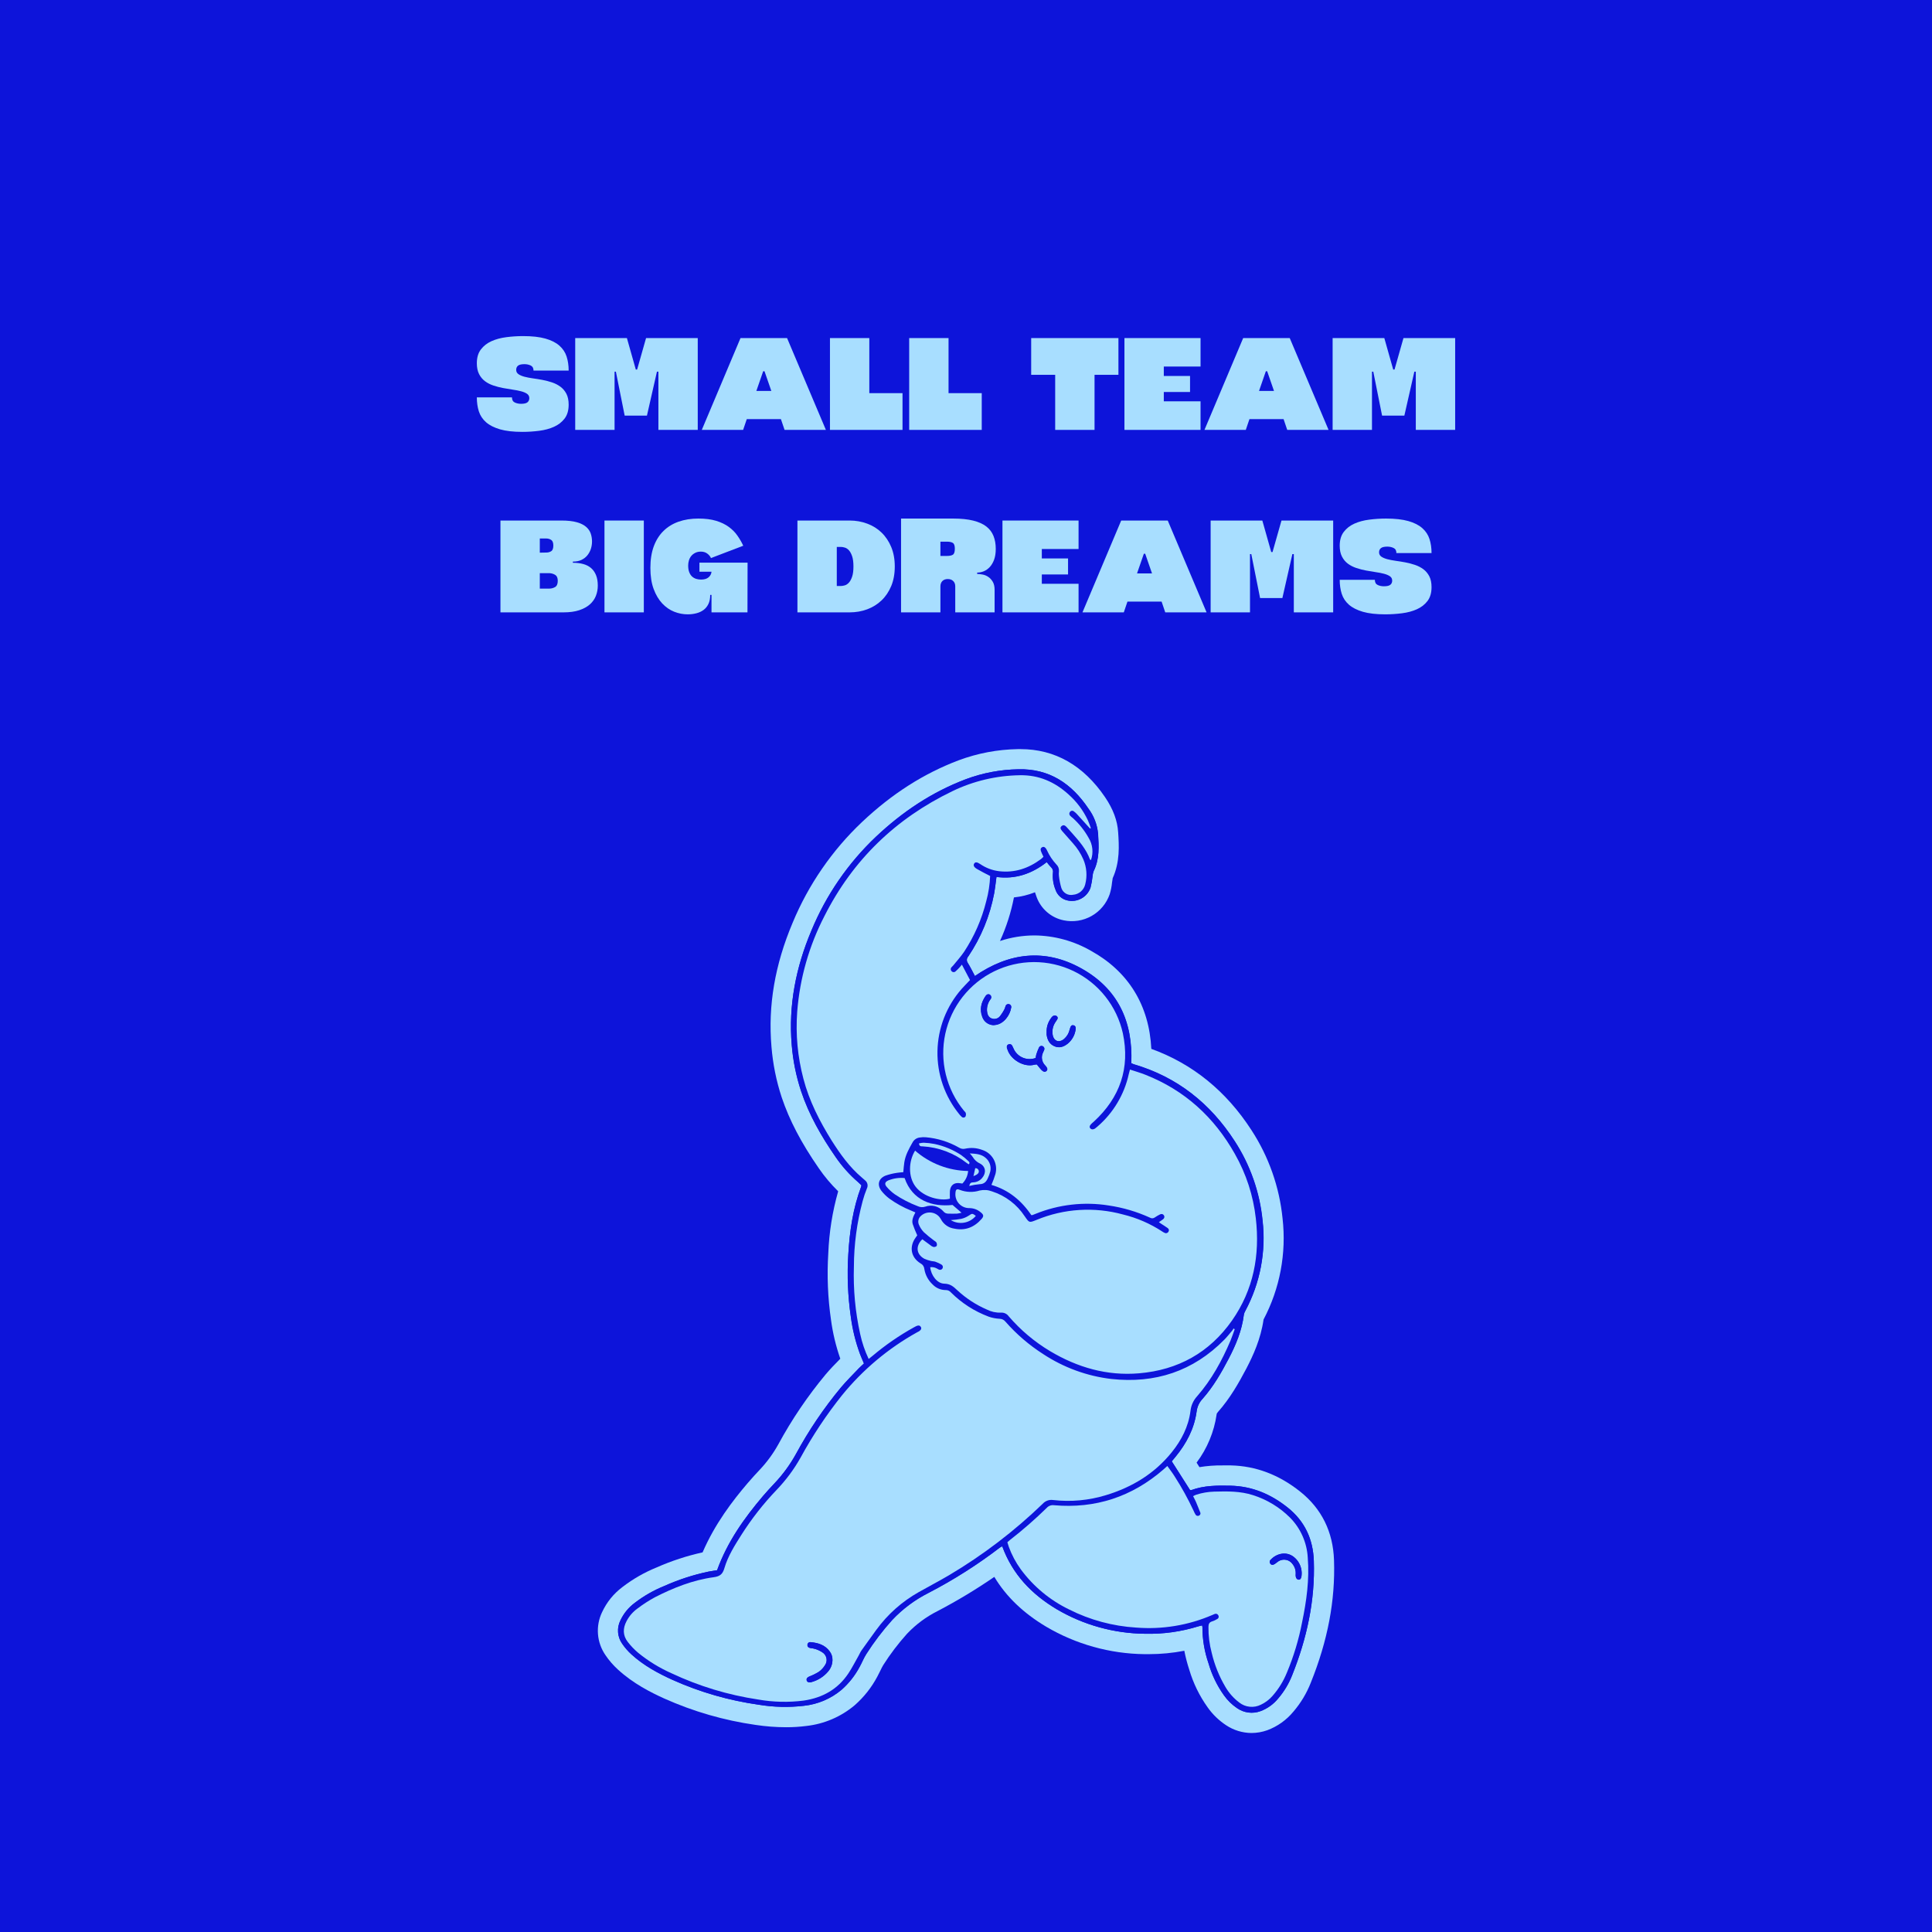 <svg version="1.0" preserveAspectRatio="xMidYMid meet" height="1080" viewBox="0 0 810 810" zoomAndPan="magnify" width="1080" xmlns:xlink="http://www.w3.org/1999/xlink" xmlns="http://www.w3.org/2000/svg"><defs><g></g></defs><rect fill-opacity="1" height="972" y="-81" fill="#ffffff" width="972" x="-81"></rect><rect fill-opacity="1" height="972" y="-81" fill="#0d14da" width="972" x="-81"></rect><path fill-rule="nonzero" fill-opacity="1" d="M 524.707 726.57 C 522.809 726.555 520.949 726.27 519.133 725.715 C 517.316 725.16 515.621 724.355 514.039 723.305 C 510.996 721.289 508.422 718.797 506.312 715.82 C 502.867 710.992 500.301 705.734 498.605 700.047 C 497.75 697.438 497.059 694.785 496.531 692.09 C 491.625 693.039 486.676 693.512 481.684 693.512 L 479.801 693.512 C 472.551 693.422 465.434 692.402 458.445 690.449 C 451.461 688.496 444.848 685.68 438.602 681.996 C 429.051 676.297 421.852 669.406 416.875 661.117 C 409.254 666.355 401.352 671.117 393.16 675.41 C 388.309 677.84 384.016 681.023 380.281 684.957 C 376.59 689.055 373.27 693.43 370.312 698.082 C 369.887 698.797 369.5 699.535 369.152 700.293 C 368.785 701.062 368.355 701.938 367.859 702.855 C 365.41 707.477 362.223 711.516 358.289 714.965 C 355.422 717.371 352.27 719.309 348.832 720.781 C 345.391 722.254 341.812 723.199 338.094 723.617 C 335.262 723.98 332.414 724.16 329.559 724.152 C 325.285 724.141 321.031 723.816 316.805 723.18 C 303.531 721.277 290.77 717.598 278.527 712.129 C 272.828 709.547 265.461 705.836 259.043 699.941 C 257.082 698.152 255.355 696.156 253.867 693.961 C 252.961 692.652 252.238 691.25 251.699 689.754 C 251.164 688.254 250.832 686.715 250.707 685.129 C 250.582 683.543 250.664 681.969 250.953 680.402 C 251.246 678.84 251.734 677.34 252.426 675.906 C 254.395 671.691 257.234 668.184 260.949 665.383 C 265.355 661.996 270.133 659.254 275.281 657.16 C 281.5 654.414 287.926 652.305 294.562 650.84 C 299.777 638.777 307.23 629.102 313.453 621.816 C 315.246 619.711 317.059 617.75 318.609 616.113 C 321.609 612.914 324.172 609.398 326.305 605.562 C 331.961 595.129 338.582 585.344 346.172 576.219 C 348.07 573.977 350.066 571.922 352.016 569.945 L 352.297 569.641 C 350.449 564.348 349.148 558.922 348.402 553.363 C 347.059 544.102 346.68 534.801 347.262 525.457 C 347.613 516.625 348.996 507.957 351.41 499.457 C 348.402 496.512 345.703 493.305 343.316 489.84 C 335.891 479.121 330.953 469.645 327.727 460.055 C 325.457 453.152 324.031 446.078 323.441 438.836 C 321.961 421.523 324.871 404.512 332.316 386.859 C 335.633 378.879 339.742 371.328 344.648 364.211 C 349.551 357.094 355.141 350.566 361.418 344.625 C 373.984 332.777 387.246 324.309 401.949 318.746 C 409.926 315.785 418.172 314.227 426.684 314.07 C 427.074 314.07 427.453 314.07 427.852 314.07 C 442.301 314.07 454.246 320.891 463.316 334.238 C 466.699 339.234 468.492 344.059 468.793 348.969 C 469.152 354.492 469.602 361.324 466.504 368.164 C 466.504 368.387 466.434 368.609 466.406 368.836 C 466.328 369.223 466.27 369.633 466.219 370.031 C 466.062 371.691 465.738 373.316 465.246 374.906 C 464.914 375.859 464.5 376.777 464.004 377.66 C 463.508 378.543 462.938 379.371 462.289 380.148 C 461.645 380.926 460.934 381.641 460.156 382.289 C 459.383 382.938 458.555 383.512 457.676 384.012 C 456.797 384.512 455.879 384.93 454.922 385.262 C 453.969 385.598 452.992 385.844 451.992 386 C 450.992 386.156 449.988 386.223 448.977 386.199 C 447.965 386.176 446.965 386.059 445.977 385.855 C 444.691 385.594 443.461 385.18 442.285 384.605 C 441.105 384.027 440.02 383.316 439.027 382.461 C 438.031 381.609 437.16 380.645 436.414 379.57 C 435.668 378.496 435.066 377.344 434.613 376.113 C 434.363 375.449 434.129 374.77 433.922 374.086 C 431.082 375.211 428.137 375.934 425.098 376.25 C 423.867 382.57 421.918 388.656 419.25 394.516 C 423.938 392.973 428.746 392.195 433.68 392.18 C 437.852 392.219 441.953 392.785 445.98 393.883 C 450.004 394.98 453.828 396.574 457.441 398.656 C 473.137 407.367 481.801 421.496 482.695 439.742 C 499.98 445.988 514.098 457.445 524.695 473.844 C 528.316 479.402 531.227 485.312 533.43 491.57 C 535.633 497.832 537.062 504.262 537.723 510.863 C 538.137 514.492 538.273 518.133 538.141 521.781 C 538.008 525.43 537.605 529.047 536.93 532.637 C 536.254 536.223 535.316 539.742 534.113 543.191 C 532.91 546.637 531.457 549.977 529.754 553.207 C 528.574 561.438 525.32 568.414 522.594 573.664 C 519.387 579.746 515.773 586.176 510.629 591.98 C 510.141 592.539 510.113 592.656 510.074 593.016 C 509.539 596.68 508.562 600.223 507.141 603.641 C 505.719 607.059 503.898 610.25 501.676 613.211 L 502.871 615.102 C 506.098 614.574 509.348 614.336 512.617 614.379 C 513.754 614.379 514.926 614.379 516.074 614.379 C 526.469 614.613 536.223 618.277 545.066 625.332 C 554.102 632.512 558.895 642.207 559.293 654.121 C 559.859 671.004 556.684 687.801 549.551 705.496 C 547.801 709.941 545.371 713.984 542.262 717.613 C 540.812 719.371 539.16 720.914 537.301 722.234 C 535.445 723.555 533.449 724.613 531.312 725.41 C 529.176 726.172 526.973 726.559 524.707 726.57 Z M 524.707 726.57" fill="#a8deff"></path><path fill-rule="nonzero" fill-opacity="1" d="M 550.828 654.402 C 550.523 645.285 547.016 637.695 539.797 631.996 C 532.793 626.434 524.98 623.09 515.91 622.887 C 510.336 622.758 504.801 622.777 499.48 624.727 C 499.305 624.754 499.125 624.754 498.945 624.727 C 496.395 620.715 493.859 616.719 491.277 612.688 C 491.285 612.645 491.305 612.613 491.336 612.59 L 492.828 610.785 C 497.379 605.223 500.691 599.027 501.676 591.848 C 501.941 589.734 502.809 587.906 504.277 586.359 C 508.688 581.344 512 575.645 515.09 569.711 C 518.18 563.777 520.684 557.816 521.492 551.199 C 521.605 550.605 521.82 550.051 522.133 549.535 C 523.668 546.656 524.977 543.68 526.062 540.605 C 527.145 537.527 527.992 534.387 528.602 531.184 C 529.207 527.98 529.57 524.75 529.688 521.488 C 529.809 518.23 529.68 514.98 529.305 511.742 C 528.715 505.805 527.434 500.02 525.457 494.391 C 523.48 488.758 520.867 483.441 517.613 478.441 C 507.395 462.609 493.48 451.531 475.223 446.203 C 474.887 446.086 474.562 445.941 474.25 445.773 C 475.027 428.324 468.645 414.598 453.34 406.051 C 438.035 397.508 422.961 399.418 408.699 409.227 C 407.727 407.348 406.809 405.508 405.727 403.762 C 405.582 403.559 405.473 403.336 405.406 403.098 C 405.336 402.855 405.312 402.609 405.328 402.359 C 405.344 402.109 405.402 401.871 405.504 401.641 C 405.605 401.414 405.742 401.207 405.914 401.023 C 411.336 392.961 414.957 384.156 416.777 374.613 C 417.203 372.371 417.438 370.109 417.75 367.684 C 425.652 368.746 432.598 366.379 438.832 361.469 C 439.402 362.23 440.016 362.957 440.676 363.641 C 440.988 363.926 441.211 364.273 441.348 364.672 C 441.484 365.074 441.512 365.484 441.434 365.902 C 441.219 368.352 441.566 370.715 442.488 372.996 C 442.676 373.57 442.938 374.113 443.273 374.621 C 443.605 375.129 444 375.582 444.457 375.984 C 444.914 376.387 445.414 376.723 445.957 376.988 C 446.504 377.258 447.074 377.449 447.672 377.562 C 448.16 377.668 448.652 377.723 449.152 377.734 C 449.648 377.75 450.145 377.715 450.641 377.641 C 451.133 377.562 451.613 377.441 452.086 377.277 C 452.559 377.113 453.008 376.906 453.445 376.66 C 453.879 376.414 454.285 376.133 454.668 375.812 C 455.051 375.492 455.402 375.137 455.723 374.754 C 456.039 374.371 456.324 373.961 456.566 373.527 C 456.812 373.094 457.016 372.637 457.18 372.168 C 457.586 370.594 457.871 369 458.035 367.383 C 458.086 366.668 458.23 365.973 458.477 365.297 C 460.988 360.25 460.676 354.863 460.344 349.516 C 459.957 345.637 458.602 342.129 456.281 338.992 C 449.297 328.566 439.973 322.188 426.938 322.527 C 419.391 322.656 412.074 324.035 404.996 326.66 C 390.734 332.055 378.34 340.355 367.281 350.781 C 361.434 356.312 356.227 362.395 351.66 369.027 C 347.098 375.656 343.277 382.691 340.199 390.133 C 333.73 405.477 330.543 421.406 331.957 438.105 C 332.496 444.684 333.793 451.105 335.852 457.375 C 339.164 467.371 344.359 476.387 350.32 484.996 C 353.031 488.953 356.199 492.5 359.828 495.637 C 360.316 496.055 360.805 496.523 361.176 496.902 C 361.16 497.078 361.129 497.25 361.078 497.418 C 357.629 506.598 356.207 516.195 355.668 525.906 C 355.121 534.664 355.473 543.383 356.73 552.066 C 357.445 557.402 358.727 562.598 360.578 567.656 C 361.078 568.941 361.641 570.199 362.234 571.629 C 361.535 572.301 360.812 572.926 360.16 573.578 C 357.617 576.258 354.996 578.84 352.629 581.637 C 345.402 590.34 339.09 599.668 333.699 609.617 C 331.234 614.07 328.25 618.148 324.754 621.852 C 323.109 623.617 321.461 625.391 319.883 627.23 C 311.953 636.566 304.93 646.465 300.652 658.312 C 299.465 658.516 298.273 658.68 297.086 658.906 C 290.699 660.242 284.527 662.246 278.574 664.918 C 274.133 666.711 270.008 669.066 266.203 671.98 C 263.582 673.918 261.57 676.363 260.172 679.305 C 259.781 680.078 259.5 680.891 259.328 681.738 C 259.156 682.59 259.105 683.445 259.168 684.309 C 259.23 685.176 259.406 686.016 259.695 686.832 C 259.988 687.648 260.383 688.41 260.883 689.117 C 262.004 690.77 263.305 692.27 264.781 693.617 C 269.875 698.258 275.855 701.52 282.094 704.336 C 293.621 709.492 305.637 712.949 318.141 714.711 C 324.43 715.746 330.738 715.895 337.07 715.16 C 339.973 714.855 342.766 714.137 345.449 713 C 348.137 711.863 350.598 710.355 352.836 708.484 C 355.977 705.703 358.527 702.453 360.492 698.742 C 361.465 697 362.168 695.117 363.25 693.453 C 366.465 688.406 370.078 683.656 374.082 679.207 C 378.48 674.555 383.531 670.781 389.242 667.887 C 399.816 662.402 409.832 656.043 419.289 648.801 C 419.578 648.617 419.883 648.457 420.195 648.316 C 424.484 660.074 432.5 668.395 442.992 674.66 C 448.605 677.965 454.551 680.492 460.828 682.238 C 467.105 683.984 473.5 684.891 480.016 684.957 C 487.684 685.141 495.176 684.098 502.504 681.828 C 502.988 681.684 503.477 681.586 504.012 681.461 C 504.074 681.691 504.117 681.926 504.141 682.16 C 504.137 687.391 504.996 692.477 506.711 697.418 C 508.105 702.219 510.25 706.66 513.141 710.738 C 514.656 712.883 516.5 714.691 518.676 716.164 C 519.383 716.656 520.145 717.059 520.949 717.371 C 521.758 717.68 522.59 717.887 523.449 717.996 C 524.305 718.102 525.164 718.105 526.023 718.004 C 526.883 717.898 527.715 717.695 528.523 717.391 C 531.473 716.273 533.941 714.496 535.93 712.051 C 538.422 709.129 540.371 705.883 541.773 702.309 C 547.895 686.953 551.391 671.062 550.828 654.402 Z M 550.828 654.402" fill="#0d14da"></path><path fill-rule="nonzero" fill-opacity="1" d="M 300.645 658.32 C 304.93 646.473 311.953 636.586 319.875 627.242 C 321.434 625.391 323.07 623.625 324.746 621.863 C 328.234 618.156 331.215 614.074 333.691 609.625 C 339.074 599.691 345.375 590.379 352.59 581.684 C 354.969 578.887 357.598 576.285 360.121 573.629 C 360.785 572.945 361.504 572.301 362.207 571.68 C 361.613 570.246 361.047 569 360.551 567.703 C 358.684 562.652 357.402 557.457 356.703 552.113 C 355.445 543.434 355.09 534.711 355.641 525.957 C 356.207 516.215 357.59 506.656 361.047 497.469 C 361.047 497.359 361.047 497.234 361.145 496.953 C 360.746 496.57 360.297 496.105 359.801 495.676 C 356.168 492.547 353 489.004 350.293 485.047 C 344.328 476.434 339.145 467.41 335.824 457.426 C 333.758 451.156 332.457 444.734 331.926 438.156 C 330.504 421.457 333.691 405.527 340.168 390.18 C 343.246 382.734 347.07 375.688 351.637 369.047 C 356.207 362.41 361.418 356.32 367.273 350.781 C 378.32 340.355 390.723 332.055 404.988 326.668 C 412.066 324.039 419.379 322.656 426.93 322.527 C 439.945 322.195 449.336 328.578 456.32 338.953 C 458.645 342.086 460.004 345.594 460.395 349.477 C 460.727 354.816 461.047 360.191 458.523 365.258 C 458.273 365.934 458.129 366.629 458.086 367.344 C 457.918 368.961 457.633 370.555 457.227 372.129 C 457.066 372.598 456.859 373.051 456.613 373.488 C 456.371 373.922 456.086 374.332 455.77 374.715 C 455.449 375.098 455.098 375.449 454.715 375.77 C 454.332 376.09 453.926 376.371 453.492 376.617 C 453.059 376.863 452.605 377.07 452.133 377.234 C 451.664 377.398 451.18 377.52 450.688 377.598 C 450.195 377.676 449.699 377.707 449.199 377.695 C 448.699 377.684 448.207 377.625 447.719 377.523 C 447.121 377.41 446.551 377.219 446.004 376.949 C 445.461 376.68 444.961 376.344 444.504 375.941 C 444.047 375.539 443.652 375.082 443.32 374.574 C 442.984 374.066 442.723 373.523 442.535 372.945 C 441.617 370.668 441.266 368.309 441.484 365.863 C 441.562 365.445 441.531 365.035 441.395 364.633 C 441.262 364.234 441.035 363.891 440.723 363.602 C 440.066 362.914 439.453 362.191 438.883 361.43 C 432.648 366.301 425.699 368.707 417.801 367.637 C 417.438 370.07 417.215 372.344 416.824 374.574 C 414.996 384.109 411.379 392.91 405.973 400.977 C 405.797 401.156 405.66 401.363 405.559 401.594 C 405.461 401.82 405.398 402.062 405.383 402.312 C 405.367 402.562 405.391 402.809 405.461 403.047 C 405.531 403.289 405.641 403.512 405.785 403.715 C 406.867 405.449 407.734 407.301 408.758 409.18 C 423.02 399.367 438.113 397.488 453.398 406.004 C 468.684 414.52 475.078 428.273 474.309 445.723 C 474.621 445.895 474.945 446.035 475.281 446.152 C 493.539 451.48 507.434 462.57 517.672 478.391 C 520.926 483.395 523.539 488.711 525.516 494.34 C 527.492 499.969 528.773 505.754 529.363 511.691 C 529.734 514.938 529.859 518.191 529.738 521.457 C 529.617 524.719 529.25 527.957 528.637 531.164 C 528.023 534.375 527.172 537.516 526.082 540.598 C 524.992 543.676 523.676 546.652 522.133 549.535 C 521.82 550.047 521.605 550.598 521.492 551.191 C 520.684 557.824 518.16 563.855 515.09 569.699 C 512.02 575.547 508.688 581.332 504.277 586.352 C 502.805 587.895 501.938 589.723 501.676 591.836 C 500.699 599.008 497.398 605.215 492.828 610.777 L 491.336 612.578 C 491.312 612.609 491.293 612.641 491.277 612.676 C 493.859 616.711 496.395 620.703 498.945 624.719 C 499.125 624.754 499.305 624.754 499.48 624.719 C 504.812 622.77 510.336 622.77 515.91 622.887 C 524.988 623.09 532.793 626.422 539.797 631.996 C 547.016 637.734 550.516 645.324 550.828 654.402 C 551.383 671.043 547.902 686.953 541.715 702.34 C 540.316 705.914 538.367 709.16 535.871 712.082 C 533.879 714.516 531.41 716.293 528.465 717.41 C 527.656 717.707 526.82 717.906 525.961 718 C 525.105 718.098 524.246 718.09 523.391 717.98 C 522.535 717.867 521.703 717.656 520.898 717.344 C 520.09 717.031 519.336 716.629 518.625 716.133 C 516.453 714.664 514.609 712.855 513.102 710.707 C 510.207 706.645 508.066 702.215 506.684 697.418 C 504.973 692.477 504.113 687.391 504.109 682.16 C 504.082 681.926 504.035 681.691 503.973 681.461 C 503.457 681.586 503 681.684 502.465 681.828 C 495.152 684.102 487.668 685.145 480.016 684.957 C 473.5 684.887 467.102 683.977 460.824 682.227 C 454.551 680.477 448.605 677.945 442.992 674.629 C 432.551 668.395 424.484 660.016 420.188 648.277 C 419.844 648.402 419.52 648.562 419.211 648.762 C 409.758 656.004 399.746 662.367 389.176 667.848 C 383.465 670.742 378.41 674.516 374.016 679.172 C 370.012 683.617 366.398 688.367 363.18 693.414 C 362.109 695.078 361.387 696.961 360.426 698.703 C 358.461 702.414 355.91 705.664 352.766 708.445 C 350.531 710.32 348.07 711.832 345.383 712.973 C 342.699 714.117 339.902 714.848 337.004 715.16 C 330.672 715.898 324.363 715.746 318.074 714.711 C 305.57 712.938 293.555 709.48 282.023 704.336 C 275.797 701.52 269.809 698.258 264.711 693.617 C 263.234 692.277 261.934 690.777 260.812 689.129 C 260.316 688.418 259.918 687.656 259.625 686.84 C 259.336 686.023 259.156 685.184 259.094 684.32 C 259.031 683.457 259.086 682.598 259.258 681.75 C 259.43 680.898 259.711 680.09 260.102 679.316 C 261.504 676.375 263.516 673.934 266.133 671.988 C 269.938 669.074 274.062 666.723 278.508 664.926 C 284.465 662.266 290.633 660.262 297.02 658.914 C 298.266 658.652 299.453 658.523 300.645 658.32 Z M 364.195 569.758 C 364.875 569.215 365.402 568.785 365.891 568.395 C 371.297 563.824 377.094 559.828 383.289 556.402 C 383.613 556.215 383.922 556.043 384.266 555.895 C 385.16 555.504 385.793 555.641 386.156 556.273 C 386.516 556.91 386.254 557.504 385.426 558.066 C 385.121 558.262 384.789 558.41 384.449 558.586 C 378.426 561.945 372.773 565.844 367.492 570.277 C 362.211 574.715 357.395 579.613 353.047 584.969 C 346.531 593.145 340.766 601.82 335.754 611 C 332.957 615.977 329.578 620.523 325.621 624.641 C 320.105 630.414 315.207 636.672 310.922 643.414 C 308.105 647.855 305.262 652.32 303.789 657.387 C 303.07 659.879 301.977 660.844 299.316 661.203 C 290.551 662.383 282.422 665.629 274.609 669.621 C 272.066 671.012 269.641 672.578 267.332 674.328 C 265.395 675.738 263.867 677.504 262.754 679.629 C 261.164 682.617 261.156 685.59 263.25 688.301 C 264.543 689.969 265.992 691.492 267.594 692.867 C 271.875 696.359 276.539 699.223 281.586 701.461 C 293.215 706.828 305.367 710.422 318.043 712.238 C 324.391 713.348 330.758 713.496 337.148 712.684 C 345 711.535 351.43 707.98 355.883 701.305 C 357.48 698.91 358.809 696.297 360.211 693.793 C 360.543 693.086 360.922 692.398 361.34 691.738 C 363.398 688.836 365.473 685.949 367.566 683.078 C 372.375 676.504 378.324 671.211 385.414 667.195 C 389.613 664.809 393.891 662.578 398.078 660.133 C 412.359 651.664 425.469 641.66 437.41 630.125 C 437.945 629.547 438.582 629.121 439.324 628.852 C 440.066 628.582 440.828 628.496 441.609 628.594 C 449.223 629.457 456.691 628.77 464.02 626.531 C 474.91 623.227 484.266 617.508 491.465 608.582 C 493.547 606.133 495.258 603.441 496.59 600.516 C 497.922 597.586 498.828 594.531 499.309 591.348 C 499.562 588.934 500.508 586.828 502.152 585.035 C 508.191 578.117 512.539 570.129 516.121 561.703 C 516.766 560.164 517.281 558.574 517.855 557.008 C 517.699 556.898 517.555 556.781 517.391 556.676 C 517.203 557.039 516.984 557.383 516.738 557.707 C 515.684 558.945 514.68 560.242 513.539 561.391 C 500.445 574.688 484.488 579.902 466.102 577.895 C 460.992 577.289 456.016 576.098 451.184 574.328 C 446.348 572.559 441.785 570.25 437.488 567.41 C 431.613 563.637 426.371 559.129 421.754 553.887 C 421.461 553.512 421.102 553.215 420.676 553 C 420.246 552.785 419.797 552.672 419.32 552.66 C 417.742 552.594 416.211 552.301 414.719 551.785 C 408.715 549.512 403.43 546.113 398.867 541.594 C 398.297 540.93 397.57 540.605 396.695 540.617 C 395.652 540.621 394.652 540.418 393.695 540.008 C 392.734 539.594 391.898 539.008 391.184 538.25 C 390.266 537.402 389.512 536.426 388.922 535.324 C 388.332 534.223 387.941 533.055 387.742 531.82 C 387.703 531.316 387.543 530.852 387.262 530.434 C 386.98 530.012 386.613 529.684 386.164 529.453 C 382.062 526.941 381.293 522.438 384.148 518.543 C 384.422 518.172 384.684 517.793 384.762 517.676 C 384.031 516.133 383.383 514.559 382.812 512.949 C 382.324 511.254 383.152 509.695 383.922 508.125 L 382.16 507.355 C 378.898 506.047 375.84 504.363 372.992 502.301 C 371.734 501.359 370.621 500.27 369.66 499.027 C 367.789 496.492 368.5 493.891 371.395 492.695 C 372.98 492.145 374.605 491.758 376.266 491.523 C 377.141 491.352 378.027 491.34 378.867 491.254 C 379.012 489.73 379.09 488.406 379.297 487.102 C 379.762 484.062 381.246 481.43 382.727 478.801 C 383.023 478.234 383.438 477.766 383.961 477.395 C 384.488 477.027 385.07 476.801 385.707 476.715 C 386.543 476.594 387.387 476.555 388.23 476.598 C 393.23 477.035 397.914 478.492 402.277 480.973 C 403.074 481.469 403.93 481.613 404.84 481.402 C 407.266 480.867 409.641 481.039 411.965 481.918 C 412.469 482.078 412.953 482.285 413.418 482.539 C 413.883 482.793 414.32 483.086 414.727 483.422 C 415.137 483.762 415.512 484.133 415.848 484.539 C 416.188 484.945 416.484 485.383 416.738 485.848 C 416.992 486.309 417.203 486.793 417.367 487.297 C 417.527 487.801 417.641 488.316 417.707 488.84 C 417.773 489.367 417.789 489.895 417.75 490.422 C 417.715 490.949 417.633 491.473 417.496 491.984 C 417.023 493.551 416.465 495.086 415.82 496.59 C 422.98 498.707 428.41 503.168 432.52 509.258 C 432.668 509.277 432.812 509.277 432.957 509.258 L 434.305 508.723 C 439.168 506.746 444.211 505.461 449.426 504.867 C 454.645 504.27 459.848 504.387 465.031 505.215 C 471.031 506.105 476.789 507.816 482.305 510.34 C 482.621 510.531 482.961 510.613 483.332 510.594 C 483.699 510.574 484.027 510.453 484.324 510.23 C 485.016 509.742 485.742 509.312 486.504 508.945 C 486.648 508.852 486.801 508.797 486.969 508.77 C 487.137 508.746 487.305 508.758 487.465 508.805 C 487.629 508.855 487.773 508.934 487.902 509.043 C 488.031 509.156 488.129 509.289 488.199 509.441 C 488.273 509.578 488.32 509.719 488.336 509.875 C 488.352 510.027 488.34 510.176 488.293 510.324 C 488.25 510.473 488.18 510.605 488.082 510.723 C 487.984 510.844 487.867 510.938 487.73 511.012 C 487.215 511.398 486.672 511.75 486.02 512.207 C 486.406 512.492 486.672 512.695 486.992 512.891 C 487.887 513.484 488.832 514.031 489.711 514.684 C 489.84 514.766 489.949 514.871 490.035 515 C 490.121 515.129 490.176 515.27 490.203 515.422 C 490.23 515.57 490.227 515.723 490.188 515.871 C 490.152 516.023 490.086 516.16 489.992 516.281 C 489.91 516.41 489.809 516.52 489.684 516.609 C 489.559 516.703 489.422 516.766 489.273 516.801 C 489.125 516.836 488.973 516.844 488.82 516.82 C 488.668 516.801 488.527 516.75 488.395 516.672 C 488.051 516.52 487.727 516.336 487.422 516.117 C 482.332 512.789 476.832 510.406 470.926 508.965 C 467.953 508.152 464.934 507.59 461.867 507.277 C 458.801 506.961 455.73 506.902 452.652 507.098 C 449.578 507.289 446.539 507.734 443.535 508.43 C 440.535 509.129 437.609 510.066 434.762 511.246 C 431.605 512.52 431.684 512.52 429.762 509.734 C 428.141 507.266 426.156 505.137 423.805 503.348 C 421.457 501.559 418.875 500.207 416.066 499.301 C 414.375 498.664 412.652 498.543 410.891 498.93 C 409.527 499.359 408.133 499.551 406.703 499.508 C 405.277 499.461 403.895 499.18 402.562 498.668 C 401.246 498.109 400.848 498.492 400.738 499.922 C 400.695 500.332 400.691 500.738 400.73 501.145 C 400.773 501.555 400.859 501.953 400.984 502.344 C 401.113 502.734 401.277 503.105 401.484 503.461 C 401.691 503.812 401.934 504.141 402.211 504.445 C 402.488 504.746 402.793 505.016 403.129 505.254 C 403.461 505.488 403.82 505.688 404.195 505.848 C 404.574 506.008 404.965 506.129 405.367 506.203 C 405.77 506.281 406.176 506.316 406.586 506.305 C 408.398 506.34 409.996 506.945 411.379 508.117 C 412.566 509.09 412.676 509.723 411.68 510.844 C 408.633 514.344 404.859 515.922 400.215 514.906 C 399.031 514.738 397.949 514.309 396.969 513.625 C 395.992 512.938 395.223 512.066 394.66 511.012 C 394.426 510.582 394.145 510.188 393.82 509.82 C 393.574 509.562 393.301 509.328 393.008 509.121 C 392.711 508.914 392.398 508.738 392.07 508.594 C 391.742 508.449 391.398 508.34 391.047 508.266 C 390.695 508.191 390.34 508.148 389.98 508.145 C 389.621 508.141 389.262 508.172 388.91 508.238 C 388.555 508.305 388.211 508.406 387.879 508.543 C 387.543 508.68 387.227 508.844 386.93 509.043 C 386.629 509.242 386.352 509.469 386.098 509.723 C 385.629 510.188 385.332 510.742 385.207 511.387 C 385.082 512.031 385.152 512.656 385.414 513.262 C 385.91 514.43 386.59 515.48 387.461 516.406 C 388.793 517.633 390.191 518.785 391.648 519.855 C 392.02 520.148 392.547 520.383 392.75 520.773 C 393.004 521.23 393.043 521.703 392.867 522.195 C 392.477 522.566 392.016 522.703 391.484 522.613 C 390.969 522.438 390.512 522.164 390.109 521.797 C 388.988 521.008 387.91 520.188 386.836 519.391 C 383.914 522.223 384.293 525.73 387.684 527.562 C 388.559 527.969 389.469 528.27 390.414 528.469 C 391.047 528.645 391.746 528.598 392.359 528.82 C 393.258 529.156 394.117 529.562 394.941 530.047 C 395.078 530.125 395.191 530.23 395.281 530.355 C 395.375 530.484 395.438 530.625 395.469 530.777 C 395.5 530.93 395.5 531.082 395.469 531.234 C 395.438 531.387 395.375 531.527 395.285 531.656 C 395.207 531.789 395.109 531.902 394.988 531.996 C 394.867 532.09 394.73 532.16 394.582 532.199 C 394.434 532.238 394.285 532.246 394.133 532.227 C 393.98 532.203 393.836 532.152 393.707 532.074 C 393.441 531.957 393.199 531.781 392.918 531.645 C 392.055 531.164 391.137 530.988 390.16 531.109 C 390.488 534.559 393.082 537.93 396.004 538.008 C 398.488 538.066 399.824 539.207 401.441 540.754 C 405.102 544.152 409.219 546.848 413.793 548.84 C 415.668 549.793 417.656 550.23 419.758 550.156 C 420.395 550.105 421 550.215 421.574 550.488 C 422.152 550.762 422.621 551.16 422.98 551.688 C 427.988 557.484 433.777 562.355 440.344 566.301 C 451.84 573.121 464.184 576.734 477.641 575.605 C 493.988 574.242 507.129 566.934 516.609 553.5 C 525.672 540.617 528.41 526.113 526.637 510.629 C 525.52 501.043 522.582 492.047 517.816 483.652 C 509.148 468.238 496.785 456.938 480.238 450.41 C 478.176 449.602 476.043 448.988 473.82 448.246 C 473.605 449.027 473.441 449.602 473.312 450.195 C 472.367 454.473 470.77 458.492 468.52 462.25 C 466.27 466.008 463.484 469.312 460.16 472.168 C 459.852 472.449 459.527 472.719 459.188 472.965 C 458.555 473.441 457.891 473.668 457.238 472.965 C 456.723 472.449 456.84 471.785 457.539 471.086 C 457.891 470.742 458.289 470.453 458.641 470.109 C 469.621 460.008 473.926 447.574 470.82 432.992 C 470.66 432.293 470.484 431.598 470.289 430.91 C 470.094 430.219 469.879 429.535 469.645 428.859 C 469.41 428.184 469.156 427.512 468.883 426.852 C 468.609 426.188 468.32 425.535 468.012 424.887 C 467.703 424.242 467.375 423.605 467.031 422.977 C 466.684 422.348 466.32 421.73 465.941 421.125 C 465.562 420.516 465.164 419.922 464.75 419.336 C 464.34 418.75 463.906 418.18 463.461 417.617 C 463.016 417.059 462.555 416.512 462.078 415.977 C 461.602 415.441 461.109 414.922 460.605 414.414 C 460.098 413.906 459.578 413.414 459.043 412.938 C 458.508 412.461 457.961 411.996 457.402 411.551 C 456.844 411.105 456.27 410.672 455.688 410.258 C 455.102 409.844 454.508 409.445 453.898 409.066 C 453.293 408.684 452.676 408.32 452.047 407.977 C 451.422 407.629 450.785 407.301 450.141 406.992 C 449.492 406.684 448.84 406.391 448.176 406.117 C 447.516 405.844 446.844 405.59 446.168 405.355 C 445.492 405.117 444.809 404.902 444.121 404.707 C 443.434 404.508 442.738 404.332 442.039 404.172 C 441.34 404.016 440.637 403.879 439.93 403.758 C 439.227 403.641 438.516 403.543 437.805 403.465 C 437.09 403.387 436.379 403.328 435.664 403.293 C 434.949 403.254 434.23 403.234 433.516 403.238 C 432.797 403.242 432.082 403.262 431.367 403.305 C 430.652 403.348 429.941 403.414 429.227 403.496 C 428.516 403.578 427.809 403.684 427.102 403.805 C 426.398 403.93 425.695 404.07 424.996 404.234 C 424.301 404.395 423.609 404.578 422.922 404.781 C 422.234 404.98 421.551 405.203 420.875 405.441 C 420.203 405.684 419.535 405.941 418.875 406.219 C 418.215 406.496 417.562 406.793 416.918 407.109 C 416.273 407.422 415.641 407.758 415.016 408.105 C 414.391 408.457 413.777 408.824 413.172 409.211 C 412.57 409.594 411.977 409.996 411.395 410.414 C 410.812 410.832 410.242 411.27 409.688 411.719 C 409.129 412.168 408.586 412.637 408.055 413.117 C 407.523 413.598 407.008 414.094 406.508 414.605 C 406.004 415.113 405.516 415.637 405.043 416.176 C 404.57 416.715 404.113 417.266 403.672 417.828 C 403.227 418.391 402.801 418.969 402.395 419.555 C 401.984 420.145 401.59 420.742 401.215 421.352 C 400.84 421.961 400.48 422.582 400.141 423.211 C 399.801 423.844 399.477 424.48 399.172 425.129 C 398.867 425.777 398.582 426.434 398.312 427.098 C 398.047 427.766 397.797 428.434 397.566 429.113 C 397.34 429.793 397.129 430.477 396.938 431.168 C 396.746 431.859 396.574 432.555 396.422 433.254 C 396.27 433.953 396.137 434.656 396.027 435.363 C 395.914 436.07 395.82 436.781 395.75 437.496 C 395.676 438.207 395.625 438.922 395.594 439.637 C 395.562 440.352 395.551 441.07 395.559 441.785 C 395.566 442.5 395.594 443.215 395.645 443.93 C 395.691 444.645 395.762 445.359 395.852 446.07 C 395.941 446.781 396.051 447.488 396.18 448.191 C 396.309 448.898 396.457 449.598 396.625 450.293 C 396.793 450.988 396.98 451.68 397.188 452.367 C 397.395 453.051 397.621 453.73 397.867 454.402 C 398.113 455.078 398.379 455.742 398.664 456.398 C 398.945 457.059 399.246 457.707 399.566 458.348 C 399.887 458.988 400.227 459.621 400.582 460.242 C 400.938 460.863 401.309 461.477 401.699 462.078 C 402.09 462.676 402.496 463.266 402.918 463.844 C 403.344 464.422 403.781 464.988 404.238 465.543 C 404.5 465.863 404.898 466.176 404.977 466.516 C 405.102 467.023 405.047 467.516 404.82 467.988 C 404.422 468.562 403.75 468.453 403.223 468.047 C 402.867 467.723 402.543 467.367 402.25 466.984 C 401.496 466.062 400.785 465.105 400.117 464.121 C 399.445 463.137 398.82 462.125 398.242 461.086 C 397.66 460.043 397.129 458.98 396.641 457.895 C 396.156 456.809 395.719 455.699 395.328 454.574 C 394.938 453.449 394.598 452.309 394.309 451.152 C 394.02 450 393.785 448.832 393.598 447.656 C 393.41 446.48 393.277 445.301 393.195 444.109 C 393.109 442.922 393.082 441.734 393.102 440.543 C 393.125 439.352 393.199 438.164 393.324 436.98 C 393.453 435.797 393.629 434.621 393.859 433.453 C 394.09 432.285 394.371 431.129 394.703 429.984 C 395.035 428.84 395.414 427.711 395.848 426.602 C 396.277 425.492 396.758 424.402 397.281 423.336 C 397.809 422.266 398.383 421.223 399 420.207 C 399.617 419.188 400.281 418.199 400.984 417.238 C 401.691 416.281 402.438 415.355 403.223 414.461 C 404.336 413.215 405.512 412.023 406.75 410.727 C 405.648 408.633 404.559 406.578 403.34 404.25 C 402.816 404.883 402.531 405.223 402.199 405.613 C 401.758 406.102 401.285 406.562 400.789 406.996 C 400.676 407.129 400.543 407.23 400.387 407.301 C 400.23 407.375 400.07 407.41 399.898 407.41 C 399.727 407.41 399.562 407.375 399.406 407.301 C 399.25 407.23 399.117 407.129 399.004 406.996 C 398.891 406.875 398.805 406.73 398.746 406.574 C 398.691 406.414 398.668 406.25 398.68 406.082 C 398.691 405.91 398.734 405.754 398.812 405.602 C 398.887 405.449 398.992 405.32 399.121 405.215 C 399.328 404.98 399.562 404.797 399.754 404.562 C 401.273 402.68 402.91 400.906 404.246 398.91 C 408.566 392.352 411.672 385.266 413.562 377.641 C 414.496 374.188 415.035 370.676 415.188 367.102 C 413.238 366.125 411.438 365.152 409.684 364.176 C 408.348 363.398 408.055 362.637 408.496 361.906 C 408.934 361.176 409.703 361.227 411 362.094 C 413.383 363.727 416.004 364.727 418.871 365.094 C 425.457 365.922 431.242 363.926 436.484 360.027 C 436.852 359.723 437.203 359.395 437.539 359.055 C 437.273 358.477 437.031 358 436.816 357.504 C 436.203 356.168 436.242 355.477 436.914 355.078 C 437.586 354.68 438.395 355.02 439.047 356.402 C 440.023 358.566 441.324 360.516 442.945 362.25 C 443.344 362.625 443.637 363.07 443.828 363.582 C 444.02 364.098 444.09 364.625 444.035 365.172 C 443.945 365.82 443.93 366.469 443.988 367.121 C 444.195 368.848 444.551 370.543 445.059 372.207 C 445.227 372.699 445.477 373.148 445.809 373.551 C 446.141 373.953 446.535 374.281 446.988 374.539 C 447.441 374.797 447.926 374.969 448.441 375.051 C 448.957 375.129 449.469 375.117 449.98 375.012 C 450.59 374.965 451.176 374.824 451.738 374.594 C 452.301 374.359 452.816 374.043 453.277 373.641 C 453.738 373.242 454.129 372.781 454.441 372.258 C 454.754 371.734 454.98 371.176 455.113 370.578 C 455.566 368.844 455.727 367.082 455.594 365.293 C 455.461 363.504 455.039 361.785 454.336 360.133 C 453.234 357.617 451.758 355.344 449.902 353.316 C 448.422 351.57 446.871 349.887 445.371 348.152 C 444.66 347.332 444.66 346.555 445.293 346.094 C 445.926 345.637 446.668 345.891 447.184 346.484 C 448.012 347.371 448.809 348.27 449.617 349.164 C 452.59 352.516 455.512 355.887 457.082 360.172 C 457.082 360.281 457.344 360.328 457.492 360.398 C 458.027 358.855 458.215 357.273 458.043 355.652 C 457.871 354.027 457.363 352.52 456.516 351.121 C 454.781 347.984 452.582 345.215 449.922 342.812 C 449.547 342.516 449.195 342.188 448.867 341.836 C 448.762 341.727 448.68 341.602 448.621 341.461 C 448.562 341.32 448.535 341.172 448.535 341.02 C 448.535 340.867 448.562 340.719 448.621 340.578 C 448.68 340.438 448.762 340.309 448.867 340.199 C 448.965 340.078 449.082 339.98 449.219 339.906 C 449.355 339.836 449.5 339.793 449.656 339.781 C 449.812 339.77 449.961 339.793 450.109 339.844 C 450.254 339.898 450.383 339.977 450.496 340.082 C 450.891 340.359 451.262 340.664 451.605 341 C 453.195 342.734 454.762 344.477 456.352 346.223 C 456.645 346.543 456.938 346.895 457.219 347.195 L 457.57 347.031 C 457.16 345.918 456.801 344.781 456.293 343.707 C 454.348 339.555 451.66 335.957 448.227 332.914 C 442.379 327.66 435.727 324.691 427.766 324.848 C 422.871 324.922 418.039 325.523 413.277 326.652 C 408.512 327.777 403.922 329.406 399.512 331.531 C 375.797 342.996 357.773 360.328 345.926 383.887 C 342.707 390.121 340.137 396.609 338.219 403.355 C 336.297 410.105 335.062 416.977 334.52 423.969 C 333.812 433.492 334.68 442.871 337.121 452.105 C 339.566 461.422 343.883 469.875 348.945 477.992 C 352.492 483.691 356.383 489.137 361.562 493.512 C 362.023 493.902 362.539 494.281 362.93 494.711 C 363.176 494.91 363.383 495.141 363.551 495.41 C 363.715 495.68 363.836 495.969 363.902 496.277 C 363.969 496.59 363.984 496.898 363.945 497.215 C 363.91 497.527 363.82 497.828 363.68 498.109 C 362.965 499.84 362.371 501.605 361.895 503.41 C 359.426 512.449 358.148 521.652 358.066 531.023 C 357.781 540.523 358.656 549.914 360.695 559.199 C 361.414 562.867 362.578 566.387 364.195 569.758 Z M 489.406 614.574 C 488.734 615.172 488.25 615.609 487.742 616.027 C 474.539 627.484 459.227 632.531 441.816 631.02 C 441.254 630.949 440.711 631.012 440.18 631.207 C 439.652 631.402 439.195 631.707 438.812 632.121 C 433.941 636.898 428.809 641.379 423.422 645.566 C 423.051 645.852 422.699 646.18 422.289 646.543 C 422.496 647.195 422.68 647.836 422.902 648.488 C 424.133 651.852 425.801 654.977 427.902 657.871 C 430.539 661.465 433.574 664.684 437 667.535 C 440.426 670.383 444.145 672.777 448.156 674.719 C 452.531 676.926 457.086 678.668 461.816 679.945 C 466.543 681.227 471.355 682.016 476.246 682.316 C 481.719 682.758 487.164 682.535 492.582 681.641 C 498 680.746 503.23 679.211 508.27 677.035 C 508.602 676.891 508.934 676.734 509.246 676.617 C 509.383 676.555 509.531 676.523 509.684 676.52 C 509.836 676.516 509.984 676.539 510.125 676.594 C 510.27 676.648 510.398 676.727 510.508 676.828 C 510.621 676.934 510.711 677.055 510.773 677.191 C 510.855 677.324 510.906 677.469 510.926 677.625 C 510.945 677.781 510.934 677.934 510.887 678.082 C 510.84 678.23 510.762 678.367 510.66 678.48 C 510.555 678.598 510.43 678.688 510.285 678.75 C 509.621 679.16 508.918 679.484 508.172 679.727 C 506.984 680.094 506.684 680.848 506.645 682.023 C 506.59 685.723 507.043 689.355 508.008 692.926 C 509.188 698.039 511.117 702.852 513.793 707.367 C 515.285 709.887 517.199 712.035 519.531 713.805 C 520.168 714.305 520.855 714.703 521.605 715.008 C 522.352 715.309 523.125 715.5 523.93 715.582 C 524.73 715.664 525.527 715.633 526.32 715.488 C 527.113 715.344 527.871 715.09 528.594 714.73 C 530.473 713.848 532.094 712.625 533.465 711.066 C 536.031 708.133 538.051 704.863 539.523 701.258 C 542.375 694.453 544.492 687.426 545.887 680.184 C 547.746 671.25 548.996 662.258 548.266 653.09 C 548.098 649.922 547.371 646.887 546.09 643.984 C 544.805 641.082 543.051 638.5 540.82 636.242 C 538.652 634.082 536.262 632.207 533.645 630.621 C 531.027 629.035 528.258 627.781 525.34 626.859 C 520.02 625.137 514.523 625.234 509.031 625.379 C 506.48 625.457 503.988 625.883 501.559 626.656 C 501.094 626.828 500.648 627.035 500.211 627.27 C 500.652 628.148 501.059 628.879 501.391 629.637 C 502.004 631.078 502.57 632.562 503.156 633.984 C 503.223 634.105 503.266 634.234 503.281 634.371 C 503.297 634.508 503.285 634.641 503.246 634.773 C 503.207 634.906 503.145 635.027 503.059 635.137 C 502.973 635.242 502.867 635.332 502.746 635.395 C 502.613 635.477 502.473 635.527 502.32 635.551 C 502.168 635.57 502.016 635.559 501.867 635.516 C 501.719 635.473 501.59 635.398 501.473 635.297 C 501.355 635.199 501.262 635.078 501.195 634.938 C 500.879 634.426 500.609 633.891 500.387 633.332 C 498.09 628.406 495.469 623.656 492.527 619.086 C 491.621 617.586 490.539 616.203 489.406 614.613 Z M 398.246 502.535 C 398.246 501.453 398.168 500.371 398.246 499.301 C 398.508 496.777 400.137 495.617 402.621 496.066 C 402.91 496.125 403.203 496.133 403.488 496.172 C 404.176 495.461 404.727 494.652 405.137 493.754 C 405.547 492.852 405.797 491.906 405.883 490.922 C 403.852 490.891 401.84 490.684 399.844 490.297 C 397.848 489.914 395.902 489.355 394.004 488.629 C 392.105 487.902 390.289 487.012 388.547 485.965 C 386.809 484.914 385.172 483.723 383.641 482.387 C 380.875 486.879 380.719 493.355 383.844 497.488 C 387.305 502.027 394.426 503.617 398.246 502.555 Z M 399.355 505.164 C 390.898 506.051 382.512 503.344 379.277 493.93 C 376.926 493.703 374.652 494.031 372.457 494.906 C 371.016 495.547 370.73 496.406 371.734 497.594 C 372.746 498.797 373.891 499.848 375.176 500.75 C 378.191 502.777 381.398 504.43 384.801 505.711 C 385.809 506.188 386.844 506.262 387.91 505.926 C 388.566 505.684 389.246 505.547 389.945 505.512 C 390.645 505.48 391.336 505.547 392.016 505.723 C 392.691 505.895 393.332 506.168 393.93 506.531 C 394.527 506.898 395.055 507.348 395.516 507.875 C 396.047 508.52 396.727 508.844 397.562 508.848 C 398.781 508.848 399.988 508.848 401.18 508.848 C 401.855 508.77 402.52 508.641 403.176 508.457 C 401.762 507.27 400.602 506.266 399.355 505.184 Z M 406.379 497.195 C 407.824 496.832 409.289 496.586 410.773 496.453 C 412.676 496.453 413.59 495.336 414.223 493.824 C 414.645 492.953 414.969 492.047 415.199 491.105 C 415.312 490.59 415.359 490.066 415.328 489.535 C 415.301 489.008 415.199 488.492 415.027 487.992 C 414.855 487.488 414.617 487.02 414.316 486.586 C 414.016 486.148 413.66 485.762 413.25 485.426 C 411.426 483.848 409.195 483.672 406.613 483.555 C 407.07 484.012 407.48 484.512 407.844 485.047 C 408.594 486.285 409.629 487.215 410.941 487.832 C 413.297 489.098 413.582 491.73 411.797 493.816 C 411.34 494.391 410.785 494.84 410.129 495.168 C 409.473 495.492 408.781 495.668 408.047 495.684 C 407.207 495.723 406.613 495.949 406.379 497.215 Z M 385.289 479.387 C 385.445 480.711 386.203 480.574 386.836 480.633 C 390.207 480.82 393.469 481.508 396.629 482.695 C 399.785 483.887 402.691 485.523 405.348 487.609 C 405.609 487.809 405.883 487.988 406.168 488.152 C 406.781 487.539 406.379 487.113 406.051 486.828 C 405.059 485.867 404 484.988 402.875 484.188 C 399.496 482.016 395.844 480.5 391.922 479.641 C 390.383 479.34 388.832 479.16 387.266 479.102 C 386.594 479.113 385.934 479.207 385.289 479.387 Z M 398.617 511.535 C 399.031 511.789 399.465 512 399.918 512.176 C 400.371 512.348 400.832 512.48 401.309 512.57 C 401.785 512.66 402.266 512.711 402.75 512.715 C 403.238 512.719 403.719 512.684 404.195 512.602 C 404.676 512.52 405.141 512.398 405.598 512.234 C 406.055 512.07 406.492 511.867 406.914 511.625 C 407.332 511.383 407.727 511.105 408.098 510.793 C 408.469 510.48 408.809 510.137 409.117 509.762 C 407.617 508.613 407.559 508.703 406.09 509.695 C 405.129 510.316 404.094 510.754 402.98 511.012 C 401.535 511.277 400.082 511.453 398.617 511.535 Z M 408.125 493.102 C 409.723 492.527 410.461 491.828 410.375 491.027 C 410.359 490.844 410.309 490.672 410.223 490.508 C 410.141 490.348 410.027 490.207 409.887 490.09 C 409.746 489.973 409.586 489.883 409.41 489.828 C 409.238 489.773 409.059 489.754 408.875 489.77 C 408.633 490.844 408.418 491.848 408.125 493.102 Z M 408.125 493.102" fill="#0d14da"></path><path fill-rule="nonzero" fill-opacity="1" d="M 364.195 569.75 C 362.602 566.395 361.414 562.906 360.629 559.277 C 358.578 549.992 357.699 540.594 358 531.09 C 358.031 521.766 359.25 512.598 361.66 503.586 C 362.141 501.781 362.734 500.016 363.445 498.285 C 363.586 498.004 363.68 497.703 363.719 497.387 C 363.758 497.07 363.742 496.758 363.676 496.449 C 363.605 496.137 363.488 495.848 363.32 495.578 C 363.152 495.309 362.941 495.074 362.695 494.875 C 362.254 494.457 361.797 494.078 361.332 493.688 C 356.148 489.305 352.27 483.859 348.664 478.168 C 343.609 470.051 339.273 461.605 336.836 452.281 C 334.402 443.047 333.535 433.668 334.234 424.145 C 334.781 417.148 336.012 410.277 337.934 403.531 C 339.855 396.785 342.43 390.293 345.652 384.062 C 357.551 360.496 375.574 343.145 399.289 331.707 C 403.695 329.574 408.285 327.945 413.051 326.816 C 417.816 325.691 422.645 325.094 427.543 325.023 C 435.539 324.855 442.234 327.828 448 333.078 C 451.43 336.129 454.125 339.73 456.09 343.883 C 456.574 344.957 456.934 346.086 457.344 347.195 L 457.012 347.371 C 456.703 347.031 456.418 346.691 456.125 346.398 C 454.539 344.664 452.969 342.91 451.383 341.184 C 451.039 340.832 450.668 340.504 450.273 340.211 C 450.16 340.105 450.027 340.027 449.883 339.973 C 449.738 339.922 449.586 339.902 449.434 339.914 C 449.277 339.926 449.133 339.965 448.996 340.039 C 448.859 340.109 448.742 340.207 448.645 340.328 C 448.539 340.438 448.457 340.566 448.402 340.707 C 448.344 340.852 448.316 340.996 448.316 341.152 C 448.316 341.305 448.344 341.453 448.402 341.594 C 448.457 341.734 448.539 341.863 448.645 341.973 C 449.004 342.344 449.395 342.684 449.812 342.988 C 452.473 345.398 454.68 348.172 456.43 351.309 C 457.277 352.703 457.785 354.211 457.957 355.836 C 458.125 357.461 457.941 359.043 457.402 360.582 C 457.246 360.504 457.031 360.465 456.984 360.359 C 455.434 356.062 452.492 352.691 449.52 349.348 C 448.723 348.453 447.914 347.555 447.105 346.672 C 446.551 346.086 445.938 345.695 445.156 346.281 C 444.379 346.863 444.543 347.508 445.234 348.336 C 446.734 350.07 448.293 351.754 449.785 353.488 C 451.625 355.523 453.098 357.797 454.199 360.309 C 454.898 361.961 455.32 363.68 455.453 365.469 C 455.59 367.254 455.434 369.016 454.988 370.754 C 454.848 371.34 454.625 371.891 454.312 372.406 C 454 372.922 453.613 373.375 453.16 373.77 C 452.703 374.16 452.199 374.477 451.645 374.711 C 451.09 374.945 450.512 375.086 449.91 375.137 C 449.402 375.242 448.887 375.254 448.371 375.172 C 447.859 375.094 447.375 374.922 446.922 374.664 C 446.469 374.406 446.074 374.074 445.742 373.676 C 445.41 373.273 445.16 372.824 444.992 372.332 C 444.496 370.68 444.156 368.992 443.969 367.277 C 443.887 366.625 443.887 365.977 443.969 365.328 C 444.023 364.781 443.957 364.25 443.766 363.738 C 443.574 363.223 443.277 362.781 442.875 362.406 C 441.258 360.668 439.961 358.719 438.98 356.559 C 438.336 355.176 437.617 354.785 436.867 355.234 C 436.117 355.684 436.145 356.324 436.75 357.66 L 437.48 359.207 C 437.109 359.539 436.797 359.902 436.426 360.184 C 431.184 364.082 425.398 366.027 418.801 365.25 C 415.938 364.879 413.316 363.879 410.93 362.25 C 409.652 361.383 408.875 361.332 408.426 362.062 C 407.977 362.793 408.289 363.555 409.613 364.332 C 411.379 365.375 413.211 366.281 415.121 367.258 C 414.98 370.836 414.438 374.352 413.492 377.809 C 411.605 385.43 408.5 392.52 404.18 399.078 C 402.855 401.023 401.199 402.848 399.688 404.727 C 399.492 404.961 399.258 405.145 399.074 405.379 C 398.938 405.484 398.832 405.613 398.75 405.762 C 398.668 405.914 398.625 406.074 398.609 406.242 C 398.598 406.414 398.621 406.578 398.68 406.738 C 398.738 406.898 398.828 407.039 398.945 407.164 C 399.059 407.293 399.191 407.391 399.344 407.465 C 399.5 407.535 399.664 407.57 399.832 407.57 C 400.004 407.57 400.168 407.535 400.32 407.465 C 400.477 407.391 400.609 407.293 400.719 407.164 C 401.227 406.723 401.695 406.246 402.141 405.77 C 402.59 405.293 402.758 405.039 403.273 404.414 C 404.492 406.723 405.582 408.781 406.684 410.895 C 405.465 412.191 404.277 413.367 403.156 414.625 C 402.367 415.52 401.621 416.445 400.918 417.406 C 400.211 418.367 399.551 419.355 398.934 420.371 C 398.312 421.391 397.742 422.434 397.215 423.5 C 396.688 424.57 396.211 425.656 395.777 426.77 C 395.348 427.879 394.965 429.004 394.637 430.148 C 394.305 431.293 394.023 432.449 393.793 433.617 C 393.562 434.785 393.383 435.961 393.258 437.145 C 393.133 438.332 393.055 439.52 393.035 440.707 C 393.012 441.898 393.043 443.09 393.125 444.277 C 393.207 445.465 393.344 446.648 393.527 447.824 C 393.715 449 393.953 450.164 394.242 451.32 C 394.531 452.477 394.871 453.617 395.258 454.742 C 395.648 455.867 396.086 456.973 396.574 458.059 C 397.059 459.145 397.594 460.211 398.172 461.25 C 398.754 462.289 399.379 463.301 400.047 464.289 C 400.719 465.273 401.43 466.227 402.18 467.148 C 402.469 467.535 402.793 467.887 403.156 468.199 C 403.262 468.316 403.383 468.402 403.527 468.461 C 403.668 468.523 403.816 468.551 403.969 468.543 C 404.125 468.539 404.27 468.504 404.41 468.434 C 404.547 468.367 404.664 468.273 404.762 468.152 C 404.992 467.68 405.039 467.188 404.91 466.68 C 404.832 466.312 404.434 466 404.168 465.707 C 403.711 465.152 403.273 464.59 402.848 464.012 C 402.422 463.434 402.016 462.844 401.625 462.242 C 401.234 461.641 400.859 461.031 400.504 460.406 C 400.148 459.785 399.809 459.152 399.488 458.512 C 399.168 457.871 398.863 457.223 398.582 456.562 C 398.297 455.906 398.031 455.238 397.785 454.566 C 397.539 453.895 397.309 453.215 397.102 452.527 C 396.895 451.84 396.703 451.152 396.535 450.453 C 396.367 449.758 396.215 449.055 396.086 448.352 C 395.957 447.645 395.848 446.938 395.758 446.227 C 395.668 445.516 395.598 444.801 395.551 444.086 C 395.5 443.371 395.473 442.656 395.461 441.938 C 395.453 441.223 395.465 440.504 395.496 439.789 C 395.527 439.074 395.578 438.359 395.648 437.645 C 395.723 436.93 395.812 436.219 395.926 435.512 C 396.039 434.805 396.168 434.098 396.32 433.398 C 396.473 432.699 396.645 432.004 396.836 431.312 C 397.027 430.621 397.238 429.934 397.465 429.254 C 397.695 428.578 397.945 427.902 398.211 427.238 C 398.48 426.574 398.766 425.918 399.07 425.27 C 399.375 424.617 399.699 423.98 400.039 423.348 C 400.379 422.719 400.738 422.098 401.113 421.484 C 401.488 420.875 401.883 420.277 402.293 419.688 C 402.703 419.098 403.129 418.523 403.57 417.957 C 404.012 417.395 404.469 416.844 404.941 416.305 C 405.414 415.766 405.902 415.242 406.406 414.73 C 406.91 414.219 407.426 413.723 407.957 413.242 C 408.488 412.758 409.031 412.293 409.59 411.844 C 410.148 411.391 410.719 410.957 411.301 410.535 C 411.879 410.117 412.473 409.715 413.078 409.332 C 413.684 408.945 414.297 408.578 414.922 408.227 C 415.547 407.875 416.184 407.543 416.828 407.227 C 417.473 406.914 418.125 406.617 418.785 406.34 C 419.445 406.059 420.113 405.801 420.789 405.562 C 421.465 405.32 422.145 405.098 422.836 404.898 C 423.523 404.695 424.215 404.512 424.914 404.352 C 425.613 404.188 426.312 404.047 427.02 403.922 C 427.727 403.797 428.438 403.695 429.148 403.613 C 429.859 403.531 430.574 403.465 431.289 403.426 C 432.004 403.383 432.723 403.359 433.438 403.355 C 434.156 403.355 434.871 403.371 435.586 403.41 C 436.305 403.449 437.02 403.508 437.73 403.586 C 438.445 403.664 439.152 403.762 439.859 403.879 C 440.566 404 441.27 404.137 441.969 404.297 C 442.668 404.453 443.363 404.633 444.051 404.828 C 444.742 405.027 445.426 405.242 446.102 405.477 C 446.777 405.715 447.449 405.969 448.113 406.242 C 448.773 406.516 449.43 406.809 450.074 407.121 C 450.723 407.43 451.359 407.758 451.984 408.105 C 452.613 408.453 453.23 408.816 453.836 409.199 C 454.445 409.578 455.039 409.977 455.625 410.395 C 456.211 410.809 456.781 411.238 457.34 411.688 C 457.902 412.133 458.449 412.598 458.984 413.074 C 459.516 413.555 460.039 414.047 460.543 414.555 C 461.051 415.062 461.543 415.582 462.02 416.117 C 462.496 416.652 462.957 417.203 463.402 417.766 C 463.848 418.324 464.277 418.898 464.691 419.484 C 465.105 420.07 465.5 420.668 465.883 421.273 C 466.262 421.883 466.625 422.5 466.969 423.129 C 467.312 423.758 467.641 424.398 467.949 425.043 C 468.258 425.691 468.547 426.348 468.82 427.008 C 469.094 427.672 469.344 428.344 469.578 429.02 C 469.812 429.699 470.027 430.383 470.223 431.07 C 470.418 431.762 470.594 432.457 470.75 433.156 C 473.859 447.77 469.57 460.172 458.574 470.266 C 458.223 470.598 457.82 470.879 457.492 471.242 C 456.77 471.953 456.652 472.613 457.168 473.129 C 457.688 473.648 458.477 473.57 459.117 473.129 C 459.469 472.867 459.789 472.605 460.094 472.332 C 463.414 469.477 466.199 466.172 468.445 462.414 C 470.695 458.656 472.289 454.637 473.234 450.363 C 473.363 449.789 473.539 449.223 473.742 448.414 C 475.965 449.152 478.098 449.758 480.164 450.578 C 496.727 457.094 509.07 468.406 517.738 483.809 C 522.492 492.211 525.418 501.207 526.508 510.797 C 528.293 526.258 525.535 540.766 516.504 553.664 C 507.062 567.09 493.898 574.387 477.531 575.77 C 464.078 576.902 451.734 573.316 440.238 566.465 C 433.672 562.527 427.891 557.656 422.895 551.852 C 422.523 551.332 422.051 550.938 421.473 550.664 C 420.895 550.395 420.285 550.285 419.648 550.332 C 417.555 550.402 415.574 549.965 413.707 549.016 C 409.125 547.023 405 544.328 401.332 540.93 C 399.715 539.391 398.41 538.242 395.898 538.184 C 392.926 538.133 390.336 534.734 390.004 531.285 C 390.977 531.164 391.898 531.34 392.762 531.812 C 393.031 531.938 393.285 532.133 393.551 532.25 C 393.684 532.324 393.824 532.367 393.977 532.387 C 394.129 532.406 394.277 532.395 394.426 532.355 C 394.574 532.316 394.707 532.25 394.832 532.156 C 394.953 532.066 395.055 531.957 395.133 531.824 C 395.211 531.695 395.266 531.555 395.289 531.406 C 395.316 531.254 395.312 531.105 395.281 530.957 C 395.246 530.805 395.188 530.668 395.105 530.543 C 395.02 530.414 394.914 530.309 394.785 530.223 C 393.969 529.727 393.109 529.316 392.203 528.996 C 391.59 528.773 390.891 528.82 390.258 528.645 C 389.316 528.438 388.406 528.137 387.527 527.738 C 384.148 525.887 383.758 522.391 386.68 519.566 C 387.754 520.344 388.844 521.172 389.953 521.973 C 390.352 522.348 390.809 522.621 391.328 522.789 C 391.855 522.871 392.316 522.73 392.711 522.371 C 392.887 521.875 392.848 521.398 392.594 520.938 C 392.391 520.547 391.875 520.324 391.504 520.031 C 390.043 518.957 388.645 517.809 387.305 516.582 C 386.434 515.66 385.75 514.617 385.258 513.445 C 384.996 512.844 384.926 512.223 385.051 511.578 C 385.176 510.934 385.473 510.379 385.941 509.918 C 386.195 509.664 386.473 509.438 386.773 509.238 C 387.07 509.039 387.387 508.871 387.723 508.734 C 388.055 508.598 388.398 508.496 388.754 508.43 C 389.105 508.363 389.465 508.332 389.824 508.336 C 390.184 508.34 390.539 508.379 390.891 508.457 C 391.246 508.531 391.586 508.645 391.914 508.785 C 392.246 508.93 392.559 509.105 392.852 509.312 C 393.148 509.52 393.418 509.754 393.668 510.016 C 393.988 510.383 394.27 510.777 394.504 511.207 C 395.066 512.258 395.836 513.129 396.816 513.816 C 397.793 514.504 398.875 514.934 400.059 515.102 C 404.695 516.078 408.477 514.539 411.543 511.039 C 412.52 509.91 412.41 509.285 411.23 508.312 C 409.848 507.137 408.246 506.531 406.43 506.5 C 406.02 506.508 405.613 506.477 405.211 506.398 C 404.809 506.32 404.418 506.203 404.043 506.039 C 403.664 505.879 403.309 505.68 402.977 505.445 C 402.641 505.207 402.336 504.938 402.059 504.637 C 401.781 504.332 401.539 504.004 401.332 503.652 C 401.125 503.297 400.961 502.926 400.832 502.535 C 400.703 502.148 400.621 501.75 400.578 501.34 C 400.535 500.934 400.539 500.527 400.582 500.117 C 400.691 498.688 401.09 498.305 402.414 498.863 C 403.75 499.375 405.129 499.656 406.559 499.703 C 407.988 499.746 409.383 499.555 410.746 499.125 C 412.504 498.742 414.223 498.863 415.91 499.496 C 418.719 500.398 421.301 501.746 423.652 503.535 C 426 505.32 427.988 507.449 429.605 509.918 C 431.555 512.715 431.449 512.707 434.605 511.438 C 437.453 510.262 440.379 509.324 443.379 508.625 C 446.383 507.93 449.422 507.484 452.5 507.293 C 455.574 507.098 458.645 507.156 461.711 507.473 C 464.777 507.785 467.797 508.348 470.77 509.16 C 476.684 510.598 482.184 512.98 487.273 516.312 C 487.578 516.531 487.902 516.715 488.25 516.867 C 488.379 516.945 488.523 516.992 488.672 517.016 C 488.824 517.039 488.973 517.031 489.121 516.996 C 489.27 516.957 489.406 516.895 489.531 516.805 C 489.652 516.715 489.758 516.605 489.836 516.477 C 489.93 516.352 489.996 516.215 490.031 516.066 C 490.07 515.914 490.074 515.762 490.047 515.609 C 490.02 515.457 489.965 515.316 489.879 515.188 C 489.793 515.059 489.684 514.953 489.555 514.867 C 488.676 514.227 487.742 513.672 486.836 513.074 C 486.555 512.891 486.27 512.676 485.863 512.402 C 486.523 511.957 487.078 511.605 487.578 511.207 C 487.715 511.125 487.828 511.02 487.926 510.891 C 488.02 510.766 488.086 510.625 488.125 510.469 C 488.168 510.316 488.176 510.16 488.152 510 C 488.129 509.844 488.078 509.695 487.996 509.559 C 487.914 509.422 487.809 509.305 487.684 509.211 C 487.555 509.113 487.414 509.047 487.258 509.008 C 487.105 508.969 486.949 508.961 486.789 508.984 C 486.633 509.008 486.484 509.059 486.348 509.141 C 485.59 509.512 484.863 509.938 484.168 510.418 C 483.875 510.637 483.547 510.758 483.18 510.777 C 482.812 510.797 482.473 510.711 482.16 510.523 C 476.641 508.008 470.879 506.301 464.875 505.41 C 459.691 504.578 454.488 504.461 449.27 505.059 C 444.055 505.652 439.012 506.938 434.148 508.914 C 433.699 509.082 433.25 509.277 432.805 509.441 C 432.707 509.441 432.578 509.441 432.375 509.441 C 428.254 503.332 422.828 498.871 415.664 496.777 C 416.316 495.277 416.879 493.742 417.352 492.18 C 417.484 491.664 417.57 491.145 417.605 490.617 C 417.641 490.086 417.629 489.559 417.562 489.035 C 417.496 488.508 417.383 487.992 417.219 487.488 C 417.059 486.984 416.848 486.5 416.594 486.035 C 416.336 485.574 416.039 485.137 415.699 484.73 C 415.363 484.32 414.988 483.949 414.578 483.613 C 414.168 483.277 413.73 482.984 413.266 482.73 C 412.797 482.48 412.312 482.273 411.809 482.113 C 409.484 481.242 407.109 481.066 404.684 481.586 C 403.773 481.801 402.918 481.66 402.121 481.168 C 397.762 478.684 393.082 477.227 388.082 476.793 C 387.238 476.738 386.398 476.777 385.559 476.91 C 384.922 476.992 384.34 477.215 383.812 477.586 C 383.285 477.953 382.875 478.422 382.578 478.996 C 381.078 481.625 379.609 484.258 379.141 487.297 C 378.934 488.602 378.867 489.918 378.711 491.445 C 377.875 491.535 376.977 491.543 376.121 491.711 C 374.457 491.949 372.836 492.34 371.25 492.891 C 368.324 494.098 367.645 496.699 369.504 499.223 C 370.469 500.461 371.582 501.551 372.836 502.496 C 375.684 504.559 378.742 506.242 382.004 507.551 C 382.539 507.797 383.094 508.02 383.777 508.32 C 382.988 509.891 382.16 511.449 382.656 513.191 C 383.211 514.801 383.844 516.375 384.559 517.918 C 384.488 518.023 384.215 518.406 383.941 518.785 C 381.078 522.684 381.867 527.184 385.961 529.695 C 386.41 529.93 386.777 530.254 387.055 530.676 C 387.336 531.098 387.496 531.559 387.539 532.066 C 387.742 533.297 388.137 534.461 388.727 535.559 C 389.316 536.66 390.066 537.633 390.977 538.484 C 391.695 539.242 392.531 539.828 393.488 540.242 C 394.449 540.656 395.449 540.863 396.492 540.863 C 397.367 540.852 398.09 541.176 398.664 541.836 C 403.223 546.367 408.508 549.758 414.527 552.02 C 416.012 552.535 417.543 552.832 419.113 552.906 C 419.594 552.914 420.047 553.027 420.477 553.242 C 420.902 553.457 421.266 553.754 421.559 554.133 C 426.168 559.375 431.41 563.883 437.285 567.656 C 441.582 570.492 446.148 572.797 450.984 574.57 C 455.82 576.34 460.793 577.531 465.91 578.137 C 484.293 580.137 500.242 574.934 513.336 561.633 C 514.477 560.473 515.488 559.188 516.531 557.941 C 516.777 557.633 516.992 557.309 517.184 556.969 L 517.652 557.297 C 517.078 558.867 516.57 560.453 515.918 561.996 C 512.344 570.41 507.988 578.402 501.945 585.328 C 500.305 587.121 499.355 589.223 499.102 591.641 C 498.254 598.141 495.34 603.809 491.258 608.875 C 484.059 617.809 474.695 623.492 463.812 626.812 C 456.488 629.062 449.02 629.754 441.406 628.879 C 440.621 628.781 439.859 628.867 439.117 629.137 C 438.379 629.41 437.742 629.836 437.207 630.418 C 425.262 641.945 412.148 651.949 397.875 660.426 C 393.727 662.871 389.43 665.094 385.211 667.488 C 378.113 671.492 372.164 676.789 367.359 683.371 C 365.277 686.293 363.18 689.117 361.137 692.02 C 360.688 692.664 360.406 693.406 360.016 694.078 C 358.574 696.59 357.285 699.191 355.68 701.598 C 351.227 708.273 344.805 711.816 336.953 712.977 C 330.562 713.789 324.195 713.641 317.848 712.527 C 305.203 710.629 293.094 706.957 281.52 701.52 C 276.473 699.277 271.809 696.41 267.527 692.926 C 265.914 691.555 264.465 690.031 263.172 688.359 C 261.086 685.648 261.098 682.688 262.676 679.688 C 263.785 677.562 265.312 675.793 267.254 674.387 C 269.559 672.633 271.984 671.062 274.531 669.68 C 282.328 665.688 290.492 662.434 299.238 661.254 C 301.898 660.895 302.992 659.93 303.711 657.445 C 305.203 652.367 308.039 647.906 310.844 643.473 C 315.129 636.73 320.027 630.473 325.547 624.699 C 329.5 620.582 332.879 616.035 335.676 611.059 C 340.684 601.871 346.453 593.191 352.98 585.016 C 357.328 579.664 362.141 574.77 367.418 570.332 C 372.699 565.898 378.348 562 384.371 558.645 C 384.691 558.457 385.035 558.32 385.348 558.125 C 386.184 557.562 386.426 556.949 386.078 556.332 C 385.727 555.719 385.102 555.543 384.195 555.953 C 383.859 556.102 383.535 556.27 383.223 556.461 C 377.027 559.891 371.227 563.891 365.812 568.453 C 365.383 568.812 364.875 569.203 364.195 569.75 Z M 434.227 443.551 C 433.812 443.707 433.387 443.828 432.949 443.906 C 432.516 443.984 432.078 444.027 431.633 444.027 C 431.191 444.027 430.754 443.988 430.316 443.91 C 429.879 443.832 429.457 443.715 429.043 443.559 C 428.625 443.406 428.23 443.215 427.848 442.988 C 427.469 442.762 427.113 442.504 426.777 442.211 C 426.445 441.918 426.141 441.602 425.863 441.254 C 425.586 440.91 425.344 440.543 425.137 440.152 C 424.852 439.625 424.648 439.051 424.348 438.523 C 424.293 438.383 424.219 438.254 424.113 438.141 C 424.012 438.027 423.891 437.938 423.754 437.875 C 423.617 437.809 423.473 437.773 423.32 437.766 C 423.168 437.758 423.02 437.781 422.875 437.832 C 422.086 438.105 421.98 438.738 422.145 439.449 C 422.223 439.742 422.367 440.016 422.457 440.297 C 423.859 444.281 429.277 447.625 433.766 446.387 C 434.09 446.316 434.414 446.285 434.742 446.289 C 435.422 447.129 435.969 447.918 436.691 448.617 C 437.41 449.32 438.16 449.594 438.734 449.055 C 439.312 448.52 439.254 447.898 438.523 447.012 C 438.406 446.875 438.27 446.758 438.152 446.621 C 437.816 446.27 437.539 445.875 437.324 445.438 C 437.113 445 436.969 444.543 436.895 444.059 C 436.824 443.578 436.824 443.098 436.902 442.617 C 436.977 442.137 437.125 441.68 437.344 441.242 C 437.512 440.93 437.656 440.602 437.781 440.27 C 437.852 440.133 437.891 439.988 437.902 439.836 C 437.918 439.684 437.902 439.535 437.855 439.387 C 437.812 439.242 437.742 439.109 437.648 438.992 C 437.551 438.871 437.438 438.773 437.305 438.699 C 437.16 438.609 437.004 438.551 436.832 438.531 C 436.664 438.512 436.496 438.527 436.336 438.582 C 436.172 438.633 436.027 438.719 435.906 438.84 C 435.781 438.957 435.688 439.094 435.629 439.254 C 435.195 440.176 434.828 441.121 434.527 442.09 C 434.379 442.566 434.277 443.055 434.227 443.551 Z M 349.016 695.977 C 349.047 694.664 348.684 693.477 347.914 692.41 C 345.965 689.672 343.043 688.777 339.945 688.512 C 339.777 688.484 339.609 688.488 339.445 688.535 C 339.277 688.578 339.129 688.652 338.996 688.762 C 338.863 688.871 338.762 689 338.688 689.156 C 338.613 689.309 338.574 689.473 338.57 689.645 C 338.512 690.441 339.027 690.832 339.77 690.969 C 340.492 691.035 341.199 691.172 341.895 691.379 C 342.93 691.707 343.906 692.172 344.816 692.77 C 345.035 692.906 345.242 693.062 345.43 693.242 C 345.617 693.418 345.785 693.613 345.934 693.828 C 346.082 694.039 346.207 694.266 346.309 694.504 C 346.41 694.742 346.488 694.988 346.539 695.242 C 346.59 695.496 346.617 695.75 346.617 696.012 C 346.613 696.27 346.586 696.527 346.535 696.777 C 346.48 697.031 346.402 697.277 346.297 697.516 C 346.195 697.754 346.066 697.977 345.918 698.188 C 345.254 699.273 344.406 700.188 343.375 700.926 C 342.098 701.703 340.758 702.352 339.359 702.875 C 338.641 703.207 338.074 703.574 338.238 704.461 C 338.375 705.191 339.215 705.535 340.188 705.242 C 343 704.469 345.352 702.977 347.242 700.762 C 348.391 699.371 348.984 697.777 349.016 695.977 Z M 438.805 432.688 C 438.773 433.051 438.773 433.41 438.805 433.77 C 439.078 435.922 439.945 437.727 442.047 438.641 C 444.152 439.559 445.945 438.895 447.613 437.59 C 448.438 436.918 449.129 436.129 449.684 435.219 C 450.234 434.309 450.621 433.332 450.836 432.289 C 451.195 430.816 450.953 430.066 450.086 429.871 C 449.219 429.68 448.867 430.117 448.48 431.586 C 448.129 433.168 447.348 434.496 446.141 435.574 C 444.027 437.344 441.805 436.547 441.328 433.867 C 441.164 432.934 441.184 432.008 441.387 431.082 C 441.59 430.16 441.961 429.309 442.496 428.527 C 442.75 428.121 443.062 427.738 443.277 427.32 C 443.352 427.203 443.398 427.074 443.418 426.934 C 443.438 426.797 443.426 426.66 443.387 426.527 C 443.348 426.391 443.285 426.273 443.191 426.164 C 443.102 426.059 442.992 425.977 442.867 425.918 C 442.434 425.734 441.996 425.734 441.562 425.918 C 441.145 426.176 440.82 426.52 440.586 426.949 C 439.34 428.66 438.742 430.574 438.805 432.688 Z M 416.719 429.766 L 417.477 429.648 C 420.809 429.191 423.422 425.691 423.945 422.457 C 423.988 422.293 424 422.125 423.973 421.957 C 423.945 421.789 423.887 421.633 423.793 421.488 C 423.699 421.344 423.582 421.227 423.438 421.133 C 423.297 421.039 423.141 420.977 422.973 420.949 C 422.82 420.918 422.672 420.914 422.52 420.941 C 422.367 420.969 422.227 421.023 422.098 421.105 C 421.969 421.184 421.855 421.289 421.77 421.414 C 421.68 421.539 421.613 421.676 421.578 421.824 C 421.496 422.156 421.391 422.48 421.266 422.801 C 420.73 423.926 420.082 424.98 419.32 425.965 C 419.113 426.23 418.867 426.453 418.59 426.641 C 418.309 426.824 418.008 426.961 417.684 427.051 C 417.359 427.137 417.031 427.172 416.695 427.152 C 416.359 427.133 416.035 427.062 415.723 426.941 C 414.312 426.375 413.941 425.09 413.832 423.707 C 413.758 421.957 414.23 420.379 415.258 418.961 C 415.395 418.828 415.496 418.672 415.562 418.492 C 415.629 418.312 415.652 418.129 415.633 417.938 C 415.613 417.746 415.551 417.57 415.449 417.406 C 415.348 417.246 415.215 417.113 415.051 417.012 C 414.477 416.582 413.773 416.738 413.211 417.559 C 411.379 420.246 410.695 423.152 411.914 426.277 C 412.078 426.785 412.316 427.254 412.629 427.684 C 412.941 428.113 413.309 428.488 413.738 428.805 C 414.164 429.121 414.633 429.363 415.137 429.535 C 415.637 429.707 416.156 429.797 416.688 429.805 Z M 416.719 429.766" fill="#a8deff"></path><path fill-rule="nonzero" fill-opacity="1" d="M 489.406 614.613 C 490.539 616.203 491.621 617.598 492.527 619.066 C 495.461 623.645 498.082 628.395 500.387 633.32 C 500.617 633.879 500.887 634.414 501.195 634.93 C 501.262 635.066 501.355 635.188 501.473 635.289 C 501.59 635.391 501.719 635.461 501.867 635.504 C 502.016 635.547 502.168 635.559 502.32 635.539 C 502.473 635.52 502.613 635.469 502.746 635.387 C 502.875 635.328 502.984 635.242 503.074 635.137 C 503.168 635.031 503.234 634.91 503.273 634.773 C 503.312 634.637 503.32 634.5 503.301 634.359 C 503.281 634.223 503.23 634.094 503.156 633.973 C 502.57 632.523 502.004 631.051 501.391 629.629 C 501.059 628.867 500.652 628.137 500.211 627.262 C 500.648 627.023 501.094 626.82 501.559 626.648 C 503.988 625.871 506.48 625.445 509.031 625.371 C 514.523 625.215 520.02 625.129 525.34 626.852 C 528.258 627.777 531.023 629.035 533.641 630.621 C 536.258 632.207 538.652 634.082 540.82 636.242 C 543.051 638.5 544.809 641.074 546.094 643.973 C 547.379 646.871 548.109 649.902 548.285 653.07 C 549.016 662.238 547.766 671.23 545.906 680.164 C 544.512 687.406 542.395 694.434 539.543 701.238 C 538.078 704.852 536.059 708.121 533.484 711.047 C 532.113 712.605 530.492 713.828 528.613 714.711 C 527.891 715.07 527.133 715.324 526.34 715.469 C 525.547 715.613 524.75 715.645 523.949 715.562 C 523.145 715.48 522.371 715.289 521.625 714.988 C 520.875 714.684 520.188 714.285 519.551 713.785 C 517.219 712.012 515.309 709.867 513.812 707.348 C 511.148 702.852 509.219 698.062 508.016 692.977 C 507.062 689.402 506.609 685.77 506.652 682.074 C 506.652 680.895 506.984 680.125 508.184 679.773 C 508.926 679.535 509.629 679.211 510.297 678.801 C 510.441 678.738 510.562 678.648 510.668 678.531 C 510.773 678.414 510.848 678.281 510.895 678.133 C 510.941 677.98 510.957 677.828 510.938 677.676 C 510.918 677.52 510.867 677.375 510.785 677.242 C 510.719 677.102 510.633 676.98 510.52 676.875 C 510.406 676.77 510.281 676.691 510.137 676.637 C 509.992 676.586 509.848 676.559 509.691 676.566 C 509.539 676.57 509.395 676.602 509.254 676.668 C 508.914 676.781 508.582 676.938 508.281 677.086 C 503.246 679.258 498.02 680.793 492.609 681.684 C 487.199 682.578 481.762 682.805 476.293 682.367 C 471.402 682.066 466.594 681.273 461.863 679.996 C 457.133 678.715 452.582 676.973 448.207 674.766 C 444.195 672.824 440.477 670.43 437.051 667.582 C 433.625 664.73 430.59 661.512 427.949 657.922 C 425.848 655.027 424.184 651.898 422.953 648.539 C 422.73 647.926 422.543 647.293 422.34 646.59 C 422.75 646.23 423.098 645.898 423.469 645.617 C 428.855 641.426 433.984 636.945 438.863 632.172 C 439.242 631.75 439.695 631.445 440.227 631.25 C 440.758 631.055 441.305 630.996 441.863 631.07 C 459.273 632.59 474.598 627.535 487.789 616.074 C 488.25 615.648 488.785 615.211 489.406 614.613 Z M 545.742 659.43 C 545.715 658.105 545.402 656.852 544.805 655.672 C 544.211 654.488 543.387 653.488 542.34 652.68 C 539.105 650.273 535.121 651.453 532.852 653.859 C 532.719 653.961 532.609 654.086 532.527 654.234 C 532.445 654.383 532.395 654.539 532.375 654.707 C 532.355 654.875 532.367 655.039 532.418 655.203 C 532.465 655.363 532.539 655.512 532.645 655.641 C 533.113 656.215 533.758 656.195 534.594 655.641 C 535.102 655.289 535.57 654.863 536.047 654.57 C 536.527 654.27 537.043 654.07 537.598 653.973 C 538.156 653.875 538.707 653.883 539.262 653.996 C 539.812 654.113 540.324 654.328 540.797 654.641 C 541.266 654.953 541.66 655.34 541.98 655.809 C 542.934 657.055 543.359 658.465 543.246 660.035 C 543.129 661.594 543.781 662.246 544.492 662.305 C 545.293 662.336 545.781 661.488 545.742 659.422 Z M 545.742 659.43" fill="#a8deff"></path><path fill-rule="nonzero" fill-opacity="1" d="M 398.246 502.555 C 394.426 503.617 387.305 502.027 383.855 497.508 C 380.707 493.375 380.883 486.898 383.652 482.406 C 385.184 483.742 386.816 484.934 388.559 485.98 C 390.301 487.027 392.117 487.914 394.016 488.645 C 395.914 489.371 397.859 489.93 399.855 490.312 C 401.848 490.699 403.863 490.91 405.895 490.941 C 405.711 492.973 404.91 494.723 403.496 496.191 C 403.215 496.191 402.922 496.145 402.629 496.086 C 400.137 495.637 398.5 496.797 398.254 499.32 C 398.176 500.391 398.246 501.473 398.246 502.555 Z M 398.246 502.555" fill="#a8deff"></path><path fill-rule="nonzero" fill-opacity="1" d="M 399.355 505.184 L 403.125 508.438 C 402.484 508.609 401.836 508.742 401.18 508.828 C 399.969 508.887 398.77 508.828 397.555 508.828 C 396.715 508.828 396.027 508.504 395.496 507.855 C 395.035 507.328 394.504 506.883 393.906 506.516 C 393.312 506.148 392.672 505.879 391.996 505.703 C 391.316 505.531 390.625 505.461 389.926 505.496 C 389.227 505.531 388.547 505.668 387.891 505.906 C 386.828 506.238 385.789 506.168 384.781 505.699 C 381.387 504.414 378.18 502.758 375.164 500.73 C 373.887 499.824 372.742 498.77 371.727 497.574 C 370.75 496.395 371.004 495.527 372.445 494.887 C 374.641 494.012 376.914 493.684 379.266 493.91 C 382.512 503.371 390.898 506.082 399.355 505.184 Z M 399.355 505.184" fill="#a8deff"></path><path fill-rule="nonzero" fill-opacity="1" d="M 406.379 497.215 C 406.613 495.898 407.207 495.723 408.027 495.703 C 408.762 495.684 409.457 495.508 410.113 495.184 C 410.77 494.855 411.328 494.406 411.789 493.836 C 413.57 491.758 413.289 489.117 410.93 487.852 C 409.602 487.25 408.566 486.32 407.824 485.066 C 407.449 484.535 407.035 484.039 406.586 483.574 C 409.176 483.691 411.457 483.867 413.23 485.445 C 413.637 485.781 413.992 486.168 414.293 486.605 C 414.598 487.043 414.832 487.508 415.004 488.012 C 415.176 488.512 415.277 489.027 415.309 489.555 C 415.336 490.086 415.293 490.609 415.18 491.125 C 414.938 492.062 414.613 492.969 414.203 493.844 C 413.57 495.355 412.656 496.434 410.766 496.473 C 409.285 496.605 407.82 496.852 406.379 497.215 Z M 406.379 497.215" fill="#a8deff"></path><path fill-rule="nonzero" fill-opacity="1" d="M 385.289 479.387 C 385.926 479.211 386.574 479.113 387.234 479.094 C 388.801 479.148 390.348 479.328 391.883 479.629 C 395.812 480.484 399.465 482 402.844 484.18 C 403.969 484.984 405.031 485.863 406.031 486.82 C 406.352 487.113 406.75 487.531 406.137 488.145 C 405.875 487.969 405.582 487.812 405.309 487.598 C 402.652 485.516 399.746 483.879 396.59 482.688 C 393.43 481.496 390.168 480.805 386.797 480.613 C 386.195 480.594 385.434 480.719 385.289 479.387 Z M 385.289 479.387" fill="#a8deff"></path><path fill-rule="nonzero" fill-opacity="1" d="M 398.617 511.535 C 400.082 511.445 401.535 511.27 402.98 511.012 C 404.094 510.754 405.129 510.316 406.09 509.695 C 407.559 508.723 407.617 508.613 409.117 509.762 C 408.809 510.137 408.469 510.48 408.098 510.793 C 407.73 511.105 407.332 511.383 406.914 511.629 C 406.492 511.871 406.055 512.074 405.598 512.238 C 405.141 512.402 404.676 512.523 404.195 512.605 C 403.719 512.684 403.238 512.723 402.754 512.719 C 402.266 512.711 401.785 512.664 401.309 512.574 C 400.832 512.48 400.367 512.348 399.918 512.176 C 399.465 512 399.031 511.789 398.617 511.535 Z M 398.617 511.535" fill="#a8deff"></path><path fill-rule="nonzero" fill-opacity="1" d="M 408.125 493.102 C 408.418 491.848 408.652 490.832 408.875 489.77 C 409.059 489.754 409.238 489.773 409.41 489.828 C 409.586 489.883 409.746 489.973 409.887 490.09 C 410.027 490.207 410.141 490.348 410.223 490.508 C 410.309 490.672 410.359 490.844 410.375 491.027 C 410.461 491.828 409.723 492.527 408.125 493.102 Z M 408.125 493.102" fill="#a8deff"></path><path fill-rule="nonzero" fill-opacity="1" d="M 434.227 443.551 C 434.254 443.047 434.328 442.551 434.449 442.062 C 434.754 441.09 435.121 440.141 435.551 439.215 C 435.613 439.059 435.707 438.922 435.832 438.805 C 435.957 438.688 436.098 438.605 436.262 438.551 C 436.422 438.5 436.586 438.484 436.758 438.504 C 436.926 438.523 437.082 438.582 437.227 438.672 C 437.359 438.746 437.473 438.844 437.57 438.961 C 437.664 439.082 437.734 439.215 437.777 439.359 C 437.824 439.504 437.84 439.656 437.824 439.805 C 437.812 439.957 437.773 440.102 437.703 440.238 C 437.578 440.574 437.434 440.898 437.266 441.215 C 437.047 441.648 436.898 442.105 436.824 442.586 C 436.746 443.066 436.746 443.547 436.816 444.027 C 436.891 444.508 437.031 444.965 437.246 445.402 C 437.461 445.836 437.738 446.23 438.074 446.582 C 438.191 446.727 438.328 446.844 438.445 446.98 C 439.176 447.867 439.234 448.531 438.656 449.027 C 438.082 449.523 437.391 449.418 436.613 448.59 C 435.832 447.762 435.395 447.109 434.664 446.262 C 434.336 446.262 434.012 446.293 433.688 446.359 C 429.355 447.613 423.887 444.312 422.535 440.277 C 422.445 439.996 422.289 439.723 422.223 439.43 C 422.055 438.719 422.164 438.086 422.953 437.812 C 423.098 437.762 423.246 437.738 423.402 437.742 C 423.555 437.75 423.703 437.785 423.844 437.848 C 423.98 437.914 424.105 438.004 424.207 438.117 C 424.312 438.23 424.391 438.359 424.445 438.504 C 424.727 439.031 424.93 439.605 425.215 440.133 C 425.422 440.52 425.66 440.887 425.934 441.23 C 426.207 441.574 426.508 441.891 426.84 442.18 C 427.168 442.473 427.523 442.73 427.898 442.957 C 428.273 443.184 428.668 443.375 429.078 443.531 C 429.488 443.688 429.91 443.805 430.344 443.883 C 430.773 443.965 431.211 444.004 431.648 444.008 C 432.09 444.008 432.523 443.973 432.957 443.895 C 433.391 443.82 433.812 443.703 434.227 443.551 Z M 434.227 443.551" fill="#0d14da"></path><path fill-rule="nonzero" fill-opacity="1" d="M 349.016 695.977 C 348.973 697.793 348.355 699.387 347.164 700.762 C 345.273 702.98 342.922 704.473 340.109 705.242 C 339.137 705.535 338.348 705.242 338.16 704.461 C 337.977 703.684 338.562 703.207 339.281 702.875 C 340.684 702.336 342.02 701.668 343.297 700.875 C 344.324 700.133 345.172 699.219 345.84 698.141 C 345.988 697.93 346.117 697.703 346.219 697.465 C 346.324 697.23 346.402 696.984 346.457 696.73 C 346.508 696.477 346.535 696.219 346.539 695.961 C 346.539 695.703 346.512 695.445 346.461 695.191 C 346.41 694.938 346.332 694.691 346.23 694.453 C 346.129 694.215 346.004 693.992 345.855 693.777 C 345.707 693.566 345.539 693.371 345.352 693.191 C 345.164 693.016 344.957 692.859 344.738 692.723 C 343.824 692.129 342.848 691.664 341.816 691.32 C 341.117 691.129 340.41 690.996 339.691 690.918 C 338.961 690.785 338.445 690.395 338.492 689.594 C 338.496 689.426 338.531 689.262 338.605 689.109 C 338.68 688.953 338.781 688.82 338.914 688.715 C 339.043 688.605 339.191 688.527 339.359 688.484 C 339.523 688.441 339.688 688.434 339.855 688.465 C 343.004 688.766 345.898 689.664 347.836 692.363 C 348.641 693.434 349.031 694.637 349.016 695.977 Z M 349.016 695.977" fill="#0d14da"></path><path fill-rule="nonzero" fill-opacity="1" d="M 438.805 432.688 C 438.75 430.57 439.348 428.652 440.598 426.941 C 440.828 426.508 441.152 426.164 441.57 425.906 C 442.008 425.734 442.449 425.734 442.887 425.906 C 443.012 425.969 443.121 426.051 443.211 426.156 C 443.305 426.262 443.367 426.383 443.406 426.516 C 443.445 426.652 443.457 426.789 443.438 426.926 C 443.418 427.062 443.371 427.191 443.297 427.312 C 443.07 427.73 442.75 428.109 442.496 428.52 C 441.969 429.301 441.605 430.156 441.406 431.078 C 441.207 432 441.188 432.926 441.348 433.859 C 441.816 436.547 444.035 437.336 446.141 435.562 C 447.359 434.492 448.141 433.164 448.48 431.578 C 448.867 430.105 449.289 429.68 450.098 429.863 C 450.906 430.047 451.195 430.836 450.855 432.281 C 450.633 433.32 450.246 434.297 449.691 435.207 C 449.137 436.113 448.445 436.906 447.621 437.578 C 445.957 438.887 444.113 439.527 442.059 438.633 C 440.004 437.734 439.086 435.914 438.805 433.762 C 438.777 433.402 438.777 433.047 438.805 432.688 Z M 438.805 432.688" fill="#0d14da"></path><path fill-rule="nonzero" fill-opacity="1" d="M 416.688 429.805 C 416.156 429.812 415.637 429.742 415.129 429.59 C 414.621 429.434 414.148 429.207 413.715 428.906 C 413.277 428.605 412.895 428.242 412.574 427.824 C 412.25 427.402 411.996 426.941 411.816 426.445 C 410.598 423.316 411.281 420.414 413.113 417.723 C 413.68 416.906 414.379 416.75 414.945 417.18 C 415.102 417.277 415.227 417.406 415.324 417.562 C 415.426 417.719 415.484 417.891 415.504 418.074 C 415.527 418.258 415.508 418.438 415.449 418.613 C 415.391 418.789 415.297 418.945 415.168 419.078 C 414.137 420.492 413.664 422.074 413.746 423.824 C 413.844 425.207 414.215 426.492 415.625 427.059 C 415.938 427.18 416.262 427.25 416.598 427.27 C 416.934 427.289 417.262 427.254 417.586 427.168 C 417.91 427.078 418.211 426.941 418.492 426.758 C 418.77 426.57 419.016 426.348 419.223 426.082 C 419.996 425.098 420.664 424.043 421.219 422.918 C 421.355 422.586 421.469 422.25 421.559 421.902 C 421.594 421.754 421.66 421.617 421.75 421.492 C 421.836 421.367 421.949 421.262 422.078 421.18 C 422.207 421.102 422.348 421.047 422.5 421.02 C 422.652 420.992 422.801 420.996 422.953 421.027 C 423.121 421.055 423.277 421.117 423.418 421.211 C 423.562 421.305 423.68 421.422 423.773 421.566 C 423.867 421.711 423.926 421.867 423.953 422.035 C 423.98 422.203 423.969 422.371 423.926 422.535 C 423.402 425.77 420.789 429.27 417.457 429.727 Z M 416.688 429.805" fill="#0d14da"></path><path fill-rule="nonzero" fill-opacity="1" d="M 545.742 659.422 C 545.742 661.477 545.32 662.344 544.434 662.266 C 543.742 662.207 543.082 661.555 543.199 659.996 C 543.305 658.426 542.879 657.016 541.922 655.77 C 541.602 655.301 541.211 654.914 540.742 654.598 C 540.273 654.285 539.762 654.07 539.207 653.957 C 538.656 653.84 538.102 653.832 537.547 653.934 C 536.992 654.031 536.477 654.23 535.996 654.531 C 535.496 654.863 535.016 655.219 534.555 655.602 C 533.738 656.188 533.094 656.207 532.605 655.602 C 532.5 655.473 532.422 655.328 532.371 655.164 C 532.324 655.004 532.309 654.836 532.328 654.668 C 532.344 654.5 532.395 654.344 532.477 654.195 C 532.562 654.047 532.668 653.922 532.801 653.82 C 535.074 651.414 539.059 650.234 542.281 652.641 C 543.344 653.449 544.18 654.445 544.785 655.637 C 545.391 656.824 545.711 658.086 545.742 659.422 Z M 545.742 659.422" fill="#0d14da"></path><g fill-opacity="1" fill="#a8deff"><g transform="translate(198.539, 180.237)"><g><path d="M 1.375 -27.938 C 1.375 -30.32 1.941 -32.254 3.078 -33.734 C 4.211 -35.223 5.695 -36.379 7.531 -37.203 C 9.363 -38.023 11.441 -38.582 13.766 -38.875 C 16.098 -39.176 18.441 -39.328 20.797 -39.328 C 24.566 -39.328 27.68 -38.977 30.141 -38.281 C 32.598 -37.582 34.551 -36.594 36 -35.312 C 37.445 -34.031 38.453 -32.508 39.016 -30.75 C 39.586 -28.988 39.875 -27.023 39.875 -24.859 L 25.141 -24.859 C 25.141 -25.922 24.742 -26.633 23.953 -27 C 23.16 -27.375 22.289 -27.562 21.344 -27.562 C 20.062 -27.562 19.16 -27.348 18.641 -26.922 C 18.129 -26.504 17.875 -25.926 17.875 -25.188 C 17.875 -24.414 18.188 -23.812 18.812 -23.375 C 19.438 -22.938 20.27 -22.578 21.312 -22.297 C 22.352 -22.023 23.535 -21.797 24.859 -21.609 C 26.18 -21.43 27.531 -21.211 28.906 -20.953 C 30.281 -20.691 31.617 -20.344 32.922 -19.906 C 34.223 -19.469 35.395 -18.863 36.438 -18.094 C 37.477 -17.32 38.312 -16.332 38.938 -15.125 C 39.562 -13.914 39.875 -12.395 39.875 -10.562 C 39.875 -8.176 39.305 -6.238 38.172 -4.75 C 37.035 -3.27 35.551 -2.117 33.719 -1.297 C 31.883 -0.473 29.812 0.082 27.5 0.375 C 25.188 0.676 22.836 0.828 20.453 0.828 C 16.68 0.828 13.566 0.473 11.109 -0.234 C 8.648 -0.953 6.695 -1.941 5.25 -3.203 C 3.801 -4.473 2.789 -6 2.219 -7.781 C 1.656 -9.562 1.375 -11.516 1.375 -13.641 L 16.109 -13.641 C 16.109 -12.578 16.504 -11.859 17.297 -11.484 C 18.086 -11.117 18.957 -10.938 19.906 -10.938 C 21.188 -10.938 22.082 -11.145 22.594 -11.562 C 23.113 -11.988 23.375 -12.57 23.375 -13.312 C 23.375 -14.082 23.062 -14.688 22.438 -15.125 C 21.812 -15.562 20.977 -15.914 19.938 -16.188 C 18.895 -16.469 17.723 -16.695 16.422 -16.875 C 15.117 -17.062 13.781 -17.285 12.406 -17.547 C 11.031 -17.805 9.68 -18.156 8.359 -18.594 C 7.035 -19.031 5.852 -19.633 4.812 -20.406 C 3.77 -21.176 2.938 -22.176 2.312 -23.406 C 1.688 -24.633 1.375 -26.145 1.375 -27.938 Z M 1.375 -27.938"></path></g></g></g><g fill-opacity="1" fill="#a8deff"><g transform="translate(239.786, 180.237)"><g><path d="M 31.078 -38.5 L 52.75 -38.5 L 52.75 0 L 36.25 0 L 36.25 -24.422 L 35.641 -24.422 L 31.453 -6 L 22.109 -6 L 18.422 -24.422 L 17.875 -24.422 L 17.875 0 L 1.375 0 L 1.375 -38.5 L 23.047 -38.5 L 26.781 -25.297 L 27.328 -25.297 Z M 31.078 -38.5"></path></g></g></g><g fill-opacity="1" fill="#a8deff"><g transform="translate(293.902, 180.237)"><g><path d="M 33.5 -4.516 L 19.188 -4.516 L 17.656 0 L 0.328 0 L 16.562 -38.5 L 36.078 -38.5 L 52.359 0 L 35.031 0 Z M 29.484 -16.328 L 26.625 -24.578 L 26.062 -24.578 L 23.203 -16.328 Z M 29.484 -16.328"></path></g></g></g><g fill-opacity="1" fill="#a8deff"><g transform="translate(346.588, 180.237)"><g><path d="M 17.875 -38.5 L 17.875 -15.406 L 31.797 -15.406 L 31.797 0 L 1.375 0 L 1.375 -38.5 Z M 17.875 -38.5"></path></g></g></g><g fill-opacity="1" fill="#a8deff"><g transform="translate(379.806, 180.237)"><g><path d="M 17.875 -38.5 L 17.875 -15.406 L 31.797 -15.406 L 31.797 0 L 1.375 0 L 1.375 -38.5 Z M 17.875 -38.5"></path></g></g></g><g fill-opacity="1" fill="#a8deff"><g transform="translate(413.024, 180.237)"><g></g></g></g><g fill-opacity="1" fill="#a8deff"><g transform="translate(431.172, 180.237)"><g><path d="M 11.219 -23.094 L 1.156 -23.094 L 1.156 -38.5 L 37.734 -38.5 L 37.734 -23.094 L 27.719 -23.094 L 27.719 0 L 11.219 0 Z M 11.219 -23.094"></path></g></g></g><g fill-opacity="1" fill="#a8deff"><g transform="translate(470.054, 180.237)"><g><path d="M 1.375 -38.5 L 33.281 -38.5 L 33.281 -26.562 L 17.875 -26.562 L 17.875 -22.609 L 28.875 -22.609 L 28.875 -15.891 L 17.875 -15.891 L 17.875 -11.984 L 33.281 -11.984 L 33.281 0 L 1.375 0 Z M 1.375 -38.5"></path></g></g></g><g fill-opacity="1" fill="#a8deff"><g transform="translate(504.647, 180.237)"><g><path d="M 33.5 -4.516 L 19.188 -4.516 L 17.656 0 L 0.328 0 L 16.562 -38.5 L 36.078 -38.5 L 52.359 0 L 35.031 0 Z M 29.484 -16.328 L 26.625 -24.578 L 26.062 -24.578 L 23.203 -16.328 Z M 29.484 -16.328"></path></g></g></g><g fill-opacity="1" fill="#a8deff"><g transform="translate(557.333, 180.237)"><g><path d="M 31.078 -38.5 L 52.75 -38.5 L 52.75 0 L 36.25 0 L 36.25 -24.422 L 35.641 -24.422 L 31.453 -6 L 22.109 -6 L 18.422 -24.422 L 17.875 -24.422 L 17.875 0 L 1.375 0 L 1.375 -38.5 L 23.047 -38.5 L 26.781 -25.297 L 27.328 -25.297 Z M 31.078 -38.5"></path></g></g></g><g fill-opacity="1" fill="#a8deff"><g transform="translate(208.441, 256.737)"><g><path d="M 1.375 0 L 1.375 -38.5 L 26.891 -38.5 C 29.566 -38.5 31.738 -38.258 33.406 -37.781 C 35.082 -37.301 36.383 -36.648 37.312 -35.828 C 38.25 -35.004 38.891 -34.066 39.234 -33.016 C 39.586 -31.973 39.766 -30.867 39.766 -29.703 C 39.766 -28.672 39.609 -27.66 39.297 -26.672 C 38.984 -25.68 38.504 -24.781 37.859 -23.969 C 37.223 -23.164 36.398 -22.516 35.391 -22.016 C 34.379 -21.523 33.16 -21.281 31.734 -21.281 L 31.734 -20.797 C 33.348 -20.797 34.797 -20.617 36.078 -20.266 C 37.359 -19.922 38.445 -19.363 39.344 -18.594 C 40.25 -17.82 40.945 -16.832 41.438 -15.625 C 41.938 -14.414 42.188 -12.93 42.188 -11.172 C 42.188 -9.703 41.922 -8.285 41.391 -6.922 C 40.859 -5.566 40.016 -4.375 38.859 -3.344 C 37.703 -2.32 36.219 -1.508 34.406 -0.906 C 32.594 -0.301 30.383 0 27.781 0 Z M 20.625 -25.078 C 21.352 -25.078 22.02 -25.258 22.625 -25.625 C 23.238 -26 23.547 -26.789 23.547 -28 C 23.547 -29.207 23.238 -30.004 22.625 -30.391 C 22.02 -30.773 21.352 -30.969 20.625 -30.969 L 17.875 -30.969 L 17.875 -25.031 Z M 21.719 -9.953 C 22.676 -9.953 23.531 -10.172 24.281 -10.609 C 25.031 -11.055 25.406 -11.922 25.406 -13.203 C 25.406 -14.41 25.066 -15.234 24.391 -15.672 C 23.711 -16.109 22.914 -16.363 22 -16.438 L 17.875 -16.438 L 17.875 -9.953 Z M 21.719 -9.953"></path></g></g></g><g fill-opacity="1" fill="#a8deff"><g transform="translate(252.053, 256.737)"><g><path d="M 1.375 -38.5 L 17.875 -38.5 L 17.875 0 L 1.375 0 Z M 1.375 -38.5"></path></g></g></g><g fill-opacity="1" fill="#a8deff"><g transform="translate(271.302, 256.737)"><g><path d="M 27 -7.312 L 26.453 -7.312 C 26.453 -5.812 26.203 -4.547 25.703 -3.516 C 25.211 -2.492 24.535 -1.66 23.672 -1.016 C 22.816 -0.379 21.816 0.082 20.672 0.375 C 19.535 0.676 18.312 0.828 17 0.828 C 15.094 0.828 13.211 0.461 11.359 -0.266 C 9.504 -1.004 7.832 -2.16 6.344 -3.734 C 4.863 -5.316 3.664 -7.332 2.75 -9.781 C 1.832 -12.238 1.375 -15.191 1.375 -18.641 C 1.375 -22.086 1.848 -25.102 2.797 -27.688 C 3.754 -30.27 5.113 -32.422 6.875 -34.141 C 8.633 -35.867 10.75 -37.164 13.219 -38.031 C 15.695 -38.895 18.441 -39.328 21.453 -39.328 C 24.379 -39.328 26.867 -39.016 28.922 -38.391 C 30.984 -37.766 32.742 -36.922 34.203 -35.859 C 35.672 -34.797 36.879 -33.582 37.828 -32.219 C 38.785 -30.863 39.613 -29.438 40.312 -27.938 L 26.781 -22.766 C 26.457 -23.504 25.926 -24.141 25.188 -24.672 C 24.457 -25.203 23.578 -25.469 22.547 -25.469 C 21.629 -25.469 20.832 -25.289 20.156 -24.938 C 19.477 -24.594 18.914 -24.145 18.469 -23.594 C 18.031 -23.039 17.711 -22.414 17.516 -21.719 C 17.316 -21.031 17.219 -20.336 17.219 -19.641 C 17.219 -18.535 17.363 -17.609 17.656 -16.859 C 17.945 -16.109 18.336 -15.504 18.828 -15.047 C 19.328 -14.586 19.906 -14.254 20.562 -14.047 C 21.227 -13.848 21.91 -13.75 22.609 -13.75 C 23.992 -13.75 25.051 -14.066 25.781 -14.703 C 26.52 -15.348 26.926 -16.129 27 -17.047 L 21.938 -17.047 L 21.938 -20.844 L 42.125 -20.844 L 42.078 0 L 27 0 Z M 27 -7.312"></path></g></g></g><g fill-opacity="1" fill="#a8deff"><g transform="translate(314.804, 256.737)"><g></g></g></g><g fill-opacity="1" fill="#a8deff"><g transform="translate(332.952, 256.737)"><g><path d="M 1.375 -38.5 L 23.266 -38.5 C 25.867 -38.5 28.32 -38.066 30.625 -37.203 C 32.938 -36.348 34.945 -35.094 36.656 -33.438 C 38.363 -31.789 39.711 -29.773 40.703 -27.391 C 41.691 -25.004 42.188 -22.289 42.188 -19.25 C 42.188 -16.164 41.691 -13.43 40.703 -11.047 C 39.711 -8.672 38.363 -6.664 36.656 -5.031 C 34.945 -3.395 32.938 -2.145 30.625 -1.281 C 28.32 -0.426 25.867 0 23.266 0 L 1.375 0 Z M 24.859 -19.25 C 24.859 -21.008 24.676 -22.43 24.312 -23.516 C 23.945 -24.598 23.5 -25.43 22.969 -26.016 C 22.438 -26.598 21.863 -26.977 21.25 -27.156 C 20.645 -27.344 20.109 -27.438 19.641 -27.438 L 17.875 -27.438 L 17.875 -11.062 L 19.641 -11.062 C 20.109 -11.062 20.645 -11.148 21.25 -11.328 C 21.863 -11.516 22.438 -11.898 22.969 -12.484 C 23.5 -13.066 23.945 -13.898 24.312 -14.984 C 24.676 -16.066 24.859 -17.488 24.859 -19.25 Z M 24.859 -19.25"></path></g></g></g><g fill-opacity="1" fill="#a8deff"><g transform="translate(376.399, 256.737)"><g><path d="M 17.875 0 L 1.375 0 L 1.375 -39.328 L 23.266 -39.328 C 26.566 -39.328 29.352 -39.039 31.625 -38.469 C 33.895 -37.906 35.727 -37.082 37.125 -36 C 38.52 -34.914 39.523 -33.582 40.141 -32 C 40.766 -30.426 41.078 -28.633 41.078 -26.625 C 41.078 -24.863 40.848 -23.359 40.391 -22.109 C 39.93 -20.859 39.328 -19.828 38.578 -19.016 C 37.828 -18.211 36.992 -17.617 36.078 -17.234 C 35.16 -16.859 34.227 -16.672 33.281 -16.672 L 33.281 -16.109 C 33.938 -16.109 34.691 -16.023 35.547 -15.859 C 36.41 -15.703 37.207 -15.375 37.938 -14.875 C 38.676 -14.383 39.301 -13.707 39.812 -12.844 C 40.332 -11.977 40.594 -10.848 40.594 -9.453 L 40.594 0 L 24.094 0 L 24.094 -10.938 C 24.094 -11.852 23.805 -12.586 23.234 -13.141 C 22.672 -13.691 21.91 -13.969 20.953 -13.969 C 20.004 -13.969 19.254 -13.691 18.703 -13.141 C 18.148 -12.586 17.875 -11.836 17.875 -10.891 Z M 23.922 -26.672 C 23.922 -27.953 23.645 -28.766 23.094 -29.109 C 22.551 -29.461 21.707 -29.641 20.562 -29.641 L 17.875 -29.641 L 17.875 -23.656 L 20.562 -23.656 C 21.707 -23.656 22.551 -23.828 23.094 -24.172 C 23.645 -24.516 23.922 -25.348 23.922 -26.672 Z M 23.922 -26.672"></path></g></g></g><g fill-opacity="1" fill="#a8deff"><g transform="translate(418.911, 256.737)"><g><path d="M 1.375 -38.5 L 33.281 -38.5 L 33.281 -26.562 L 17.875 -26.562 L 17.875 -22.609 L 28.875 -22.609 L 28.875 -15.891 L 17.875 -15.891 L 17.875 -11.984 L 33.281 -11.984 L 33.281 0 L 1.375 0 Z M 1.375 -38.5"></path></g></g></g><g fill-opacity="1" fill="#a8deff"><g transform="translate(453.504, 256.737)"><g><path d="M 33.5 -4.516 L 19.188 -4.516 L 17.656 0 L 0.328 0 L 16.562 -38.5 L 36.078 -38.5 L 52.359 0 L 35.031 0 Z M 29.484 -16.328 L 26.625 -24.578 L 26.062 -24.578 L 23.203 -16.328 Z M 29.484 -16.328"></path></g></g></g><g fill-opacity="1" fill="#a8deff"><g transform="translate(506.19, 256.737)"><g><path d="M 31.078 -38.5 L 52.75 -38.5 L 52.75 0 L 36.25 0 L 36.25 -24.422 L 35.641 -24.422 L 31.453 -6 L 22.109 -6 L 18.422 -24.422 L 17.875 -24.422 L 17.875 0 L 1.375 0 L 1.375 -38.5 L 23.047 -38.5 L 26.781 -25.297 L 27.328 -25.297 Z M 31.078 -38.5"></path></g></g></g><g fill-opacity="1" fill="#a8deff"><g transform="translate(560.306, 256.737)"><g><path d="M 1.375 -27.938 C 1.375 -30.32 1.941 -32.254 3.078 -33.734 C 4.211 -35.223 5.695 -36.379 7.531 -37.203 C 9.363 -38.023 11.441 -38.582 13.766 -38.875 C 16.098 -39.176 18.441 -39.328 20.797 -39.328 C 24.566 -39.328 27.68 -38.977 30.141 -38.281 C 32.598 -37.582 34.551 -36.594 36 -35.312 C 37.445 -34.031 38.453 -32.508 39.016 -30.75 C 39.586 -28.988 39.875 -27.023 39.875 -24.859 L 25.141 -24.859 C 25.141 -25.922 24.742 -26.633 23.953 -27 C 23.16 -27.375 22.289 -27.562 21.344 -27.562 C 20.062 -27.562 19.16 -27.348 18.641 -26.922 C 18.129 -26.504 17.875 -25.926 17.875 -25.188 C 17.875 -24.414 18.188 -23.812 18.812 -23.375 C 19.438 -22.938 20.27 -22.578 21.312 -22.297 C 22.352 -22.023 23.535 -21.797 24.859 -21.609 C 26.18 -21.43 27.531 -21.211 28.906 -20.953 C 30.281 -20.691 31.617 -20.344 32.922 -19.906 C 34.223 -19.469 35.395 -18.863 36.438 -18.094 C 37.477 -17.32 38.312 -16.332 38.938 -15.125 C 39.562 -13.914 39.875 -12.395 39.875 -10.562 C 39.875 -8.176 39.305 -6.238 38.172 -4.75 C 37.035 -3.27 35.551 -2.117 33.719 -1.297 C 31.883 -0.473 29.812 0.082 27.5 0.375 C 25.188 0.676 22.836 0.828 20.453 0.828 C 16.68 0.828 13.566 0.473 11.109 -0.234 C 8.648 -0.953 6.695 -1.941 5.25 -3.203 C 3.801 -4.473 2.789 -6 2.219 -7.781 C 1.656 -9.562 1.375 -11.516 1.375 -13.641 L 16.109 -13.641 C 16.109 -12.578 16.504 -11.859 17.297 -11.484 C 18.086 -11.117 18.957 -10.938 19.906 -10.938 C 21.188 -10.938 22.082 -11.145 22.594 -11.562 C 23.113 -11.988 23.375 -12.57 23.375 -13.312 C 23.375 -14.082 23.062 -14.688 22.438 -15.125 C 21.812 -15.562 20.977 -15.914 19.938 -16.188 C 18.895 -16.469 17.723 -16.695 16.422 -16.875 C 15.117 -17.062 13.781 -17.285 12.406 -17.547 C 11.031 -17.805 9.68 -18.156 8.359 -18.594 C 7.035 -19.031 5.852 -19.633 4.812 -20.406 C 3.77 -21.176 2.938 -22.176 2.312 -23.406 C 1.688 -24.633 1.375 -26.145 1.375 -27.938 Z M 1.375 -27.938"></path></g></g></g></svg>